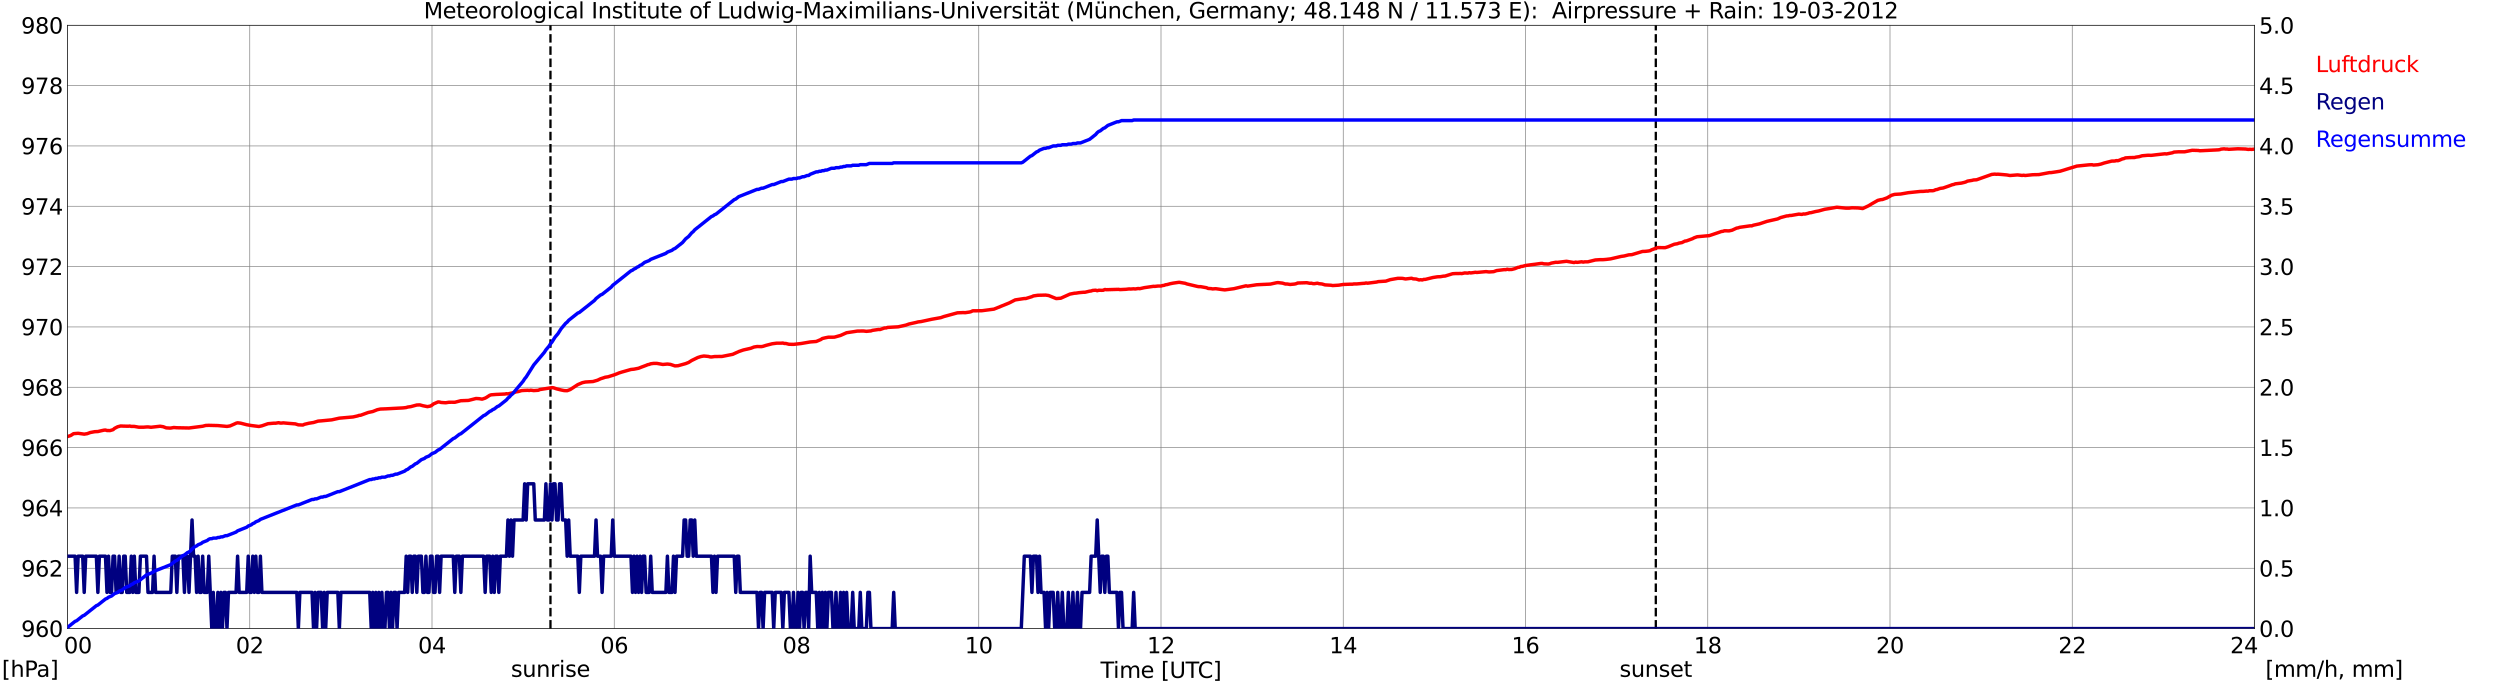 <?xml version="1.0" encoding="utf-8" standalone="no"?>
<!DOCTYPE svg PUBLIC "-//W3C//DTD SVG 1.1//EN"
  "http://www.w3.org/Graphics/SVG/1.1/DTD/svg11.dtd">
<svg xmlns:xlink="http://www.w3.org/1999/xlink" width="1085.4pt" height="296.64pt" viewBox="0 0 1085.4 296.64" xmlns="http://www.w3.org/2000/svg" version="1.1">
 <defs>
  <style type="text/css">*{stroke-linejoin: round; stroke-linecap: butt}</style>
 </defs>
 <g id="figure_1">
  <g id="patch_1">
   <path d="M 0 296.64 
L 1085.4 296.64 
L 1085.4 0 
L 0 0 
z
" style="fill: #ffffff"/>
  </g>
  <g id="axes_1">
   <g id="patch_2">
    <path d="M 29.306 272.909 
L 978.814 272.909 
L 978.814 10.976 
L 29.306 10.976 
z
" style="fill: #ffffff"/>
   </g>
   <g id="patch_3">
    <path d="M 978.814 272.909 
L 978.814 272.909 
L 978.814 10.976 
L 978.814 10.976 
z
" clip-path="url(#pe82568e565)" style="fill: #d3d3d3; opacity: 0.25; stroke: #d3d3d3; stroke-linejoin: miter"/>
   </g>
   <g id="matplotlib.axis_1">
    <g id="xtick_1">
     <g id="line2d_1">
      <path d="M 29.306 272.909 
L 29.306 10.976 
" clip-path="url(#pe82568e565)" style="fill: none; stroke: #808080; stroke-width: 0.3; stroke-linecap: square"/>
     </g>
     <g id="line2d_2"/>
     <g id="text_1">
      <!--    00 -->
      <g transform="translate(18.733 283.627) scale(0.095 -0.095)">
       <defs>
        <path id="DejaVuSans-20" transform="scale(0.016)"/>
        <path id="DejaVuSans-30" d="M 2034 4250 
Q 1547 4250 1301 3770 
Q 1056 3291 1056 2328 
Q 1056 1369 1301 889 
Q 1547 409 2034 409 
Q 2525 409 2770 889 
Q 3016 1369 3016 2328 
Q 3016 3291 2770 3770 
Q 2525 4250 2034 4250 
z
M 2034 4750 
Q 2819 4750 3233 4129 
Q 3647 3509 3647 2328 
Q 3647 1150 3233 529 
Q 2819 -91 2034 -91 
Q 1250 -91 836 529 
Q 422 1150 422 2328 
Q 422 3509 836 4129 
Q 1250 4750 2034 4750 
z
" transform="scale(0.016)"/>
       </defs>
       <use xlink:href="#DejaVuSans-20"/>
       <use xlink:href="#DejaVuSans-20" transform="translate(31.787 0)"/>
       <use xlink:href="#DejaVuSans-20" transform="translate(63.574 0)"/>
       <use xlink:href="#DejaVuSans-30" transform="translate(95.361 0)"/>
       <use xlink:href="#DejaVuSans-30" transform="translate(158.984 0)"/>
      </g>
     </g>
    </g>
    <g id="xtick_2">
     <g id="line2d_3">
      <path d="M 108.431 272.909 
L 108.431 10.976 
" clip-path="url(#pe82568e565)" style="fill: none; stroke: #808080; stroke-width: 0.3; stroke-linecap: square"/>
     </g>
     <g id="line2d_4"/>
     <g id="text_2">
      <!-- 02 -->
      <g transform="translate(102.387 283.627) scale(0.095 -0.095)">
       <defs>
        <path id="DejaVuSans-32" d="M 1228 531 
L 3431 531 
L 3431 0 
L 469 0 
L 469 531 
Q 828 903 1448 1529 
Q 2069 2156 2228 2338 
Q 2531 2678 2651 2914 
Q 2772 3150 2772 3378 
Q 2772 3750 2511 3984 
Q 2250 4219 1831 4219 
Q 1534 4219 1204 4116 
Q 875 4013 500 3803 
L 500 4441 
Q 881 4594 1212 4672 
Q 1544 4750 1819 4750 
Q 2544 4750 2975 4387 
Q 3406 4025 3406 3419 
Q 3406 3131 3298 2873 
Q 3191 2616 2906 2266 
Q 2828 2175 2409 1742 
Q 1991 1309 1228 531 
z
" transform="scale(0.016)"/>
       </defs>
       <use xlink:href="#DejaVuSans-30"/>
       <use xlink:href="#DejaVuSans-32" transform="translate(63.623 0)"/>
      </g>
     </g>
    </g>
    <g id="xtick_3">
     <g id="line2d_5">
      <path d="M 187.557 272.909 
L 187.557 10.976 
" clip-path="url(#pe82568e565)" style="fill: none; stroke: #808080; stroke-width: 0.3; stroke-linecap: square"/>
     </g>
     <g id="line2d_6"/>
     <g id="text_3">
      <!-- 04 -->
      <g transform="translate(181.513 283.627) scale(0.095 -0.095)">
       <defs>
        <path id="DejaVuSans-34" d="M 2419 4116 
L 825 1625 
L 2419 1625 
L 2419 4116 
z
M 2253 4666 
L 3047 4666 
L 3047 1625 
L 3713 1625 
L 3713 1100 
L 3047 1100 
L 3047 0 
L 2419 0 
L 2419 1100 
L 313 1100 
L 313 1709 
L 2253 4666 
z
" transform="scale(0.016)"/>
       </defs>
       <use xlink:href="#DejaVuSans-30"/>
       <use xlink:href="#DejaVuSans-34" transform="translate(63.623 0)"/>
      </g>
     </g>
    </g>
    <g id="xtick_4">
     <g id="line2d_7">
      <path d="M 266.683 272.909 
L 266.683 10.976 
" clip-path="url(#pe82568e565)" style="fill: none; stroke: #808080; stroke-width: 0.3; stroke-linecap: square"/>
     </g>
     <g id="line2d_8"/>
     <g id="text_4">
      <!-- 06 -->
      <g transform="translate(260.638 283.627) scale(0.095 -0.095)">
       <defs>
        <path id="DejaVuSans-36" d="M 2113 2584 
Q 1688 2584 1439 2293 
Q 1191 2003 1191 1497 
Q 1191 994 1439 701 
Q 1688 409 2113 409 
Q 2538 409 2786 701 
Q 3034 994 3034 1497 
Q 3034 2003 2786 2293 
Q 2538 2584 2113 2584 
z
M 3366 4563 
L 3366 3988 
Q 3128 4100 2886 4159 
Q 2644 4219 2406 4219 
Q 1781 4219 1451 3797 
Q 1122 3375 1075 2522 
Q 1259 2794 1537 2939 
Q 1816 3084 2150 3084 
Q 2853 3084 3261 2657 
Q 3669 2231 3669 1497 
Q 3669 778 3244 343 
Q 2819 -91 2113 -91 
Q 1303 -91 875 529 
Q 447 1150 447 2328 
Q 447 3434 972 4092 
Q 1497 4750 2381 4750 
Q 2619 4750 2861 4703 
Q 3103 4656 3366 4563 
z
" transform="scale(0.016)"/>
       </defs>
       <use xlink:href="#DejaVuSans-30"/>
       <use xlink:href="#DejaVuSans-36" transform="translate(63.623 0)"/>
      </g>
     </g>
    </g>
    <g id="xtick_5">
     <g id="line2d_9">
      <path d="M 345.808 272.909 
L 345.808 10.976 
" clip-path="url(#pe82568e565)" style="fill: none; stroke: #808080; stroke-width: 0.3; stroke-linecap: square"/>
     </g>
     <g id="line2d_10"/>
     <g id="text_5">
      <!-- 08 -->
      <g transform="translate(339.764 283.627) scale(0.095 -0.095)">
       <defs>
        <path id="DejaVuSans-38" d="M 2034 2216 
Q 1584 2216 1326 1975 
Q 1069 1734 1069 1313 
Q 1069 891 1326 650 
Q 1584 409 2034 409 
Q 2484 409 2743 651 
Q 3003 894 3003 1313 
Q 3003 1734 2745 1975 
Q 2488 2216 2034 2216 
z
M 1403 2484 
Q 997 2584 770 2862 
Q 544 3141 544 3541 
Q 544 4100 942 4425 
Q 1341 4750 2034 4750 
Q 2731 4750 3128 4425 
Q 3525 4100 3525 3541 
Q 3525 3141 3298 2862 
Q 3072 2584 2669 2484 
Q 3125 2378 3379 2068 
Q 3634 1759 3634 1313 
Q 3634 634 3220 271 
Q 2806 -91 2034 -91 
Q 1263 -91 848 271 
Q 434 634 434 1313 
Q 434 1759 690 2068 
Q 947 2378 1403 2484 
z
M 1172 3481 
Q 1172 3119 1398 2916 
Q 1625 2713 2034 2713 
Q 2441 2713 2670 2916 
Q 2900 3119 2900 3481 
Q 2900 3844 2670 4047 
Q 2441 4250 2034 4250 
Q 1625 4250 1398 4047 
Q 1172 3844 1172 3481 
z
" transform="scale(0.016)"/>
       </defs>
       <use xlink:href="#DejaVuSans-30"/>
       <use xlink:href="#DejaVuSans-38" transform="translate(63.623 0)"/>
      </g>
     </g>
    </g>
    <g id="xtick_6">
     <g id="line2d_11">
      <path d="M 424.934 272.909 
L 424.934 10.976 
" clip-path="url(#pe82568e565)" style="fill: none; stroke: #808080; stroke-width: 0.3; stroke-linecap: square"/>
     </g>
     <g id="line2d_12"/>
     <g id="text_6">
      <!-- 10 -->
      <g transform="translate(418.89 283.627) scale(0.095 -0.095)">
       <defs>
        <path id="DejaVuSans-31" d="M 794 531 
L 1825 531 
L 1825 4091 
L 703 3866 
L 703 4441 
L 1819 4666 
L 2450 4666 
L 2450 531 
L 3481 531 
L 3481 0 
L 794 0 
L 794 531 
z
" transform="scale(0.016)"/>
       </defs>
       <use xlink:href="#DejaVuSans-31"/>
       <use xlink:href="#DejaVuSans-30" transform="translate(63.623 0)"/>
      </g>
     </g>
    </g>
    <g id="xtick_7">
     <g id="line2d_13">
      <path d="M 504.06 272.909 
L 504.06 10.976 
" clip-path="url(#pe82568e565)" style="fill: none; stroke: #808080; stroke-width: 0.3; stroke-linecap: square"/>
     </g>
     <g id="line2d_14"/>
     <g id="text_7">
      <!-- 12 -->
      <g transform="translate(498.015 283.627) scale(0.095 -0.095)">
       <use xlink:href="#DejaVuSans-31"/>
       <use xlink:href="#DejaVuSans-32" transform="translate(63.623 0)"/>
      </g>
     </g>
    </g>
    <g id="xtick_8">
     <g id="line2d_15">
      <path d="M 583.185 272.909 
L 583.185 10.976 
" clip-path="url(#pe82568e565)" style="fill: none; stroke: #808080; stroke-width: 0.3; stroke-linecap: square"/>
     </g>
     <g id="line2d_16"/>
     <g id="text_8">
      <!-- 14 -->
      <g transform="translate(577.141 283.627) scale(0.095 -0.095)">
       <use xlink:href="#DejaVuSans-31"/>
       <use xlink:href="#DejaVuSans-34" transform="translate(63.623 0)"/>
      </g>
     </g>
    </g>
    <g id="xtick_9">
     <g id="line2d_17">
      <path d="M 662.311 272.909 
L 662.311 10.976 
" clip-path="url(#pe82568e565)" style="fill: none; stroke: #808080; stroke-width: 0.3; stroke-linecap: square"/>
     </g>
     <g id="line2d_18"/>
     <g id="text_9">
      <!-- 16 -->
      <g transform="translate(656.267 283.627) scale(0.095 -0.095)">
       <use xlink:href="#DejaVuSans-31"/>
       <use xlink:href="#DejaVuSans-36" transform="translate(63.623 0)"/>
      </g>
     </g>
    </g>
    <g id="xtick_10">
     <g id="line2d_19">
      <path d="M 741.437 272.909 
L 741.437 10.976 
" clip-path="url(#pe82568e565)" style="fill: none; stroke: #808080; stroke-width: 0.3; stroke-linecap: square"/>
     </g>
     <g id="line2d_20"/>
     <g id="text_10">
      <!-- 18 -->
      <g transform="translate(735.392 283.627) scale(0.095 -0.095)">
       <use xlink:href="#DejaVuSans-31"/>
       <use xlink:href="#DejaVuSans-38" transform="translate(63.623 0)"/>
      </g>
     </g>
    </g>
    <g id="xtick_11">
     <g id="line2d_21">
      <path d="M 820.562 272.909 
L 820.562 10.976 
" clip-path="url(#pe82568e565)" style="fill: none; stroke: #808080; stroke-width: 0.3; stroke-linecap: square"/>
     </g>
     <g id="line2d_22"/>
     <g id="text_11">
      <!-- 20 -->
      <g transform="translate(814.518 283.627) scale(0.095 -0.095)">
       <use xlink:href="#DejaVuSans-32"/>
       <use xlink:href="#DejaVuSans-30" transform="translate(63.623 0)"/>
      </g>
     </g>
    </g>
    <g id="xtick_12">
     <g id="line2d_23">
      <path d="M 899.688 272.909 
L 899.688 10.976 
" clip-path="url(#pe82568e565)" style="fill: none; stroke: #808080; stroke-width: 0.3; stroke-linecap: square"/>
     </g>
     <g id="line2d_24"/>
     <g id="text_12">
      <!-- 22 -->
      <g transform="translate(893.644 283.627) scale(0.095 -0.095)">
       <use xlink:href="#DejaVuSans-32"/>
       <use xlink:href="#DejaVuSans-32" transform="translate(63.623 0)"/>
      </g>
     </g>
    </g>
    <g id="xtick_13">
     <g id="line2d_25">
      <path d="M 978.814 272.909 
L 978.814 10.976 
" clip-path="url(#pe82568e565)" style="fill: none; stroke: #808080; stroke-width: 0.3; stroke-linecap: square"/>
     </g>
     <g id="line2d_26"/>
     <g id="text_13">
      <!-- 24    -->
      <g transform="translate(968.241 283.627) scale(0.095 -0.095)">
       <use xlink:href="#DejaVuSans-32"/>
       <use xlink:href="#DejaVuSans-34" transform="translate(63.623 0)"/>
       <use xlink:href="#DejaVuSans-20" transform="translate(127.246 0)"/>
       <use xlink:href="#DejaVuSans-20" transform="translate(159.033 0)"/>
       <use xlink:href="#DejaVuSans-20" transform="translate(190.82 0)"/>
      </g>
     </g>
    </g>
    <g id="text_14">
     <!-- Time [UTC] -->
     <g transform="translate(477.806 294.322) scale(0.095 -0.095)">
      <defs>
       <path id="DejaVuSans-54" d="M -19 4666 
L 3928 4666 
L 3928 4134 
L 2272 4134 
L 2272 0 
L 1638 0 
L 1638 4134 
L -19 4134 
L -19 4666 
z
" transform="scale(0.016)"/>
       <path id="DejaVuSans-69" d="M 603 3500 
L 1178 3500 
L 1178 0 
L 603 0 
L 603 3500 
z
M 603 4863 
L 1178 4863 
L 1178 4134 
L 603 4134 
L 603 4863 
z
" transform="scale(0.016)"/>
       <path id="DejaVuSans-6d" d="M 3328 2828 
Q 3544 3216 3844 3400 
Q 4144 3584 4550 3584 
Q 5097 3584 5394 3201 
Q 5691 2819 5691 2113 
L 5691 0 
L 5113 0 
L 5113 2094 
Q 5113 2597 4934 2840 
Q 4756 3084 4391 3084 
Q 3944 3084 3684 2787 
Q 3425 2491 3425 1978 
L 3425 0 
L 2847 0 
L 2847 2094 
Q 2847 2600 2669 2842 
Q 2491 3084 2119 3084 
Q 1678 3084 1418 2786 
Q 1159 2488 1159 1978 
L 1159 0 
L 581 0 
L 581 3500 
L 1159 3500 
L 1159 2956 
Q 1356 3278 1631 3431 
Q 1906 3584 2284 3584 
Q 2666 3584 2933 3390 
Q 3200 3197 3328 2828 
z
" transform="scale(0.016)"/>
       <path id="DejaVuSans-65" d="M 3597 1894 
L 3597 1613 
L 953 1613 
Q 991 1019 1311 708 
Q 1631 397 2203 397 
Q 2534 397 2845 478 
Q 3156 559 3463 722 
L 3463 178 
Q 3153 47 2828 -22 
Q 2503 -91 2169 -91 
Q 1331 -91 842 396 
Q 353 884 353 1716 
Q 353 2575 817 3079 
Q 1281 3584 2069 3584 
Q 2775 3584 3186 3129 
Q 3597 2675 3597 1894 
z
M 3022 2063 
Q 3016 2534 2758 2815 
Q 2500 3097 2075 3097 
Q 1594 3097 1305 2825 
Q 1016 2553 972 2059 
L 3022 2063 
z
" transform="scale(0.016)"/>
       <path id="DejaVuSans-5b" d="M 550 4863 
L 1875 4863 
L 1875 4416 
L 1125 4416 
L 1125 -397 
L 1875 -397 
L 1875 -844 
L 550 -844 
L 550 4863 
z
" transform="scale(0.016)"/>
       <path id="DejaVuSans-55" d="M 556 4666 
L 1191 4666 
L 1191 1831 
Q 1191 1081 1462 751 
Q 1734 422 2344 422 
Q 2950 422 3222 751 
Q 3494 1081 3494 1831 
L 3494 4666 
L 4128 4666 
L 4128 1753 
Q 4128 841 3676 375 
Q 3225 -91 2344 -91 
Q 1459 -91 1007 375 
Q 556 841 556 1753 
L 556 4666 
z
" transform="scale(0.016)"/>
       <path id="DejaVuSans-43" d="M 4122 4306 
L 4122 3641 
Q 3803 3938 3442 4084 
Q 3081 4231 2675 4231 
Q 1875 4231 1450 3742 
Q 1025 3253 1025 2328 
Q 1025 1406 1450 917 
Q 1875 428 2675 428 
Q 3081 428 3442 575 
Q 3803 722 4122 1019 
L 4122 359 
Q 3791 134 3420 21 
Q 3050 -91 2638 -91 
Q 1578 -91 968 557 
Q 359 1206 359 2328 
Q 359 3453 968 4101 
Q 1578 4750 2638 4750 
Q 3056 4750 3426 4639 
Q 3797 4528 4122 4306 
z
" transform="scale(0.016)"/>
       <path id="DejaVuSans-5d" d="M 1947 4863 
L 1947 -844 
L 622 -844 
L 622 -397 
L 1369 -397 
L 1369 4416 
L 622 4416 
L 622 4863 
L 1947 4863 
z
" transform="scale(0.016)"/>
      </defs>
      <use xlink:href="#DejaVuSans-54"/>
      <use xlink:href="#DejaVuSans-69" transform="translate(57.959 0)"/>
      <use xlink:href="#DejaVuSans-6d" transform="translate(85.742 0)"/>
      <use xlink:href="#DejaVuSans-65" transform="translate(183.154 0)"/>
      <use xlink:href="#DejaVuSans-20" transform="translate(244.678 0)"/>
      <use xlink:href="#DejaVuSans-5b" transform="translate(276.465 0)"/>
      <use xlink:href="#DejaVuSans-55" transform="translate(315.479 0)"/>
      <use xlink:href="#DejaVuSans-54" transform="translate(388.672 0)"/>
      <use xlink:href="#DejaVuSans-43" transform="translate(443.881 0)"/>
      <use xlink:href="#DejaVuSans-5d" transform="translate(513.705 0)"/>
     </g>
    </g>
   </g>
   <g id="matplotlib.axis_2">
    <g id="ytick_1">
     <g id="line2d_27">
      <path d="M 29.306 272.909 
L 978.814 272.909 
" clip-path="url(#pe82568e565)" style="fill: none; stroke: #808080; stroke-width: 0.3; stroke-linecap: square"/>
     </g>
     <g id="line2d_28"/>
     <g id="text_15">
      <!-- 960 -->
      <g transform="translate(9.173 276.518) scale(0.095 -0.095)">
       <defs>
        <path id="DejaVuSans-39" d="M 703 97 
L 703 672 
Q 941 559 1184 500 
Q 1428 441 1663 441 
Q 2288 441 2617 861 
Q 2947 1281 2994 2138 
Q 2813 1869 2534 1725 
Q 2256 1581 1919 1581 
Q 1219 1581 811 2004 
Q 403 2428 403 3163 
Q 403 3881 828 4315 
Q 1253 4750 1959 4750 
Q 2769 4750 3195 4129 
Q 3622 3509 3622 2328 
Q 3622 1225 3098 567 
Q 2575 -91 1691 -91 
Q 1453 -91 1209 -44 
Q 966 3 703 97 
z
M 1959 2075 
Q 2384 2075 2632 2365 
Q 2881 2656 2881 3163 
Q 2881 3666 2632 3958 
Q 2384 4250 1959 4250 
Q 1534 4250 1286 3958 
Q 1038 3666 1038 3163 
Q 1038 2656 1286 2365 
Q 1534 2075 1959 2075 
z
" transform="scale(0.016)"/>
       </defs>
       <use xlink:href="#DejaVuSans-39"/>
       <use xlink:href="#DejaVuSans-36" transform="translate(63.623 0)"/>
       <use xlink:href="#DejaVuSans-30" transform="translate(127.246 0)"/>
      </g>
     </g>
    </g>
    <g id="ytick_2">
     <g id="line2d_29">
      <path d="M 29.306 246.715 
L 978.814 246.715 
" clip-path="url(#pe82568e565)" style="fill: none; stroke: #808080; stroke-width: 0.3; stroke-linecap: square"/>
     </g>
     <g id="line2d_30"/>
     <g id="text_16">
      <!-- 962 -->
      <g transform="translate(9.173 250.325) scale(0.095 -0.095)">
       <use xlink:href="#DejaVuSans-39"/>
       <use xlink:href="#DejaVuSans-36" transform="translate(63.623 0)"/>
       <use xlink:href="#DejaVuSans-32" transform="translate(127.246 0)"/>
      </g>
     </g>
    </g>
    <g id="ytick_3">
     <g id="line2d_31">
      <path d="M 29.306 220.522 
L 978.814 220.522 
" clip-path="url(#pe82568e565)" style="fill: none; stroke: #808080; stroke-width: 0.3; stroke-linecap: square"/>
     </g>
     <g id="line2d_32"/>
     <g id="text_17">
      <!-- 964 -->
      <g transform="translate(9.173 224.131) scale(0.095 -0.095)">
       <use xlink:href="#DejaVuSans-39"/>
       <use xlink:href="#DejaVuSans-36" transform="translate(63.623 0)"/>
       <use xlink:href="#DejaVuSans-34" transform="translate(127.246 0)"/>
      </g>
     </g>
    </g>
    <g id="ytick_4">
     <g id="line2d_33">
      <path d="M 29.306 194.329 
L 978.814 194.329 
" clip-path="url(#pe82568e565)" style="fill: none; stroke: #808080; stroke-width: 0.3; stroke-linecap: square"/>
     </g>
     <g id="line2d_34"/>
     <g id="text_18">
      <!-- 966 -->
      <g transform="translate(9.173 197.938) scale(0.095 -0.095)">
       <use xlink:href="#DejaVuSans-39"/>
       <use xlink:href="#DejaVuSans-36" transform="translate(63.623 0)"/>
       <use xlink:href="#DejaVuSans-36" transform="translate(127.246 0)"/>
      </g>
     </g>
    </g>
    <g id="ytick_5">
     <g id="line2d_35">
      <path d="M 29.306 168.136 
L 978.814 168.136 
" clip-path="url(#pe82568e565)" style="fill: none; stroke: #808080; stroke-width: 0.3; stroke-linecap: square"/>
     </g>
     <g id="line2d_36"/>
     <g id="text_19">
      <!-- 968 -->
      <g transform="translate(9.173 171.745) scale(0.095 -0.095)">
       <use xlink:href="#DejaVuSans-39"/>
       <use xlink:href="#DejaVuSans-36" transform="translate(63.623 0)"/>
       <use xlink:href="#DejaVuSans-38" transform="translate(127.246 0)"/>
      </g>
     </g>
    </g>
    <g id="ytick_6">
     <g id="line2d_37">
      <path d="M 29.306 141.942 
L 978.814 141.942 
" clip-path="url(#pe82568e565)" style="fill: none; stroke: #808080; stroke-width: 0.3; stroke-linecap: square"/>
     </g>
     <g id="line2d_38"/>
     <g id="text_20">
      <!-- 970 -->
      <g transform="translate(9.173 145.551) scale(0.095 -0.095)">
       <defs>
        <path id="DejaVuSans-37" d="M 525 4666 
L 3525 4666 
L 3525 4397 
L 1831 0 
L 1172 0 
L 2766 4134 
L 525 4134 
L 525 4666 
z
" transform="scale(0.016)"/>
       </defs>
       <use xlink:href="#DejaVuSans-39"/>
       <use xlink:href="#DejaVuSans-37" transform="translate(63.623 0)"/>
       <use xlink:href="#DejaVuSans-30" transform="translate(127.246 0)"/>
      </g>
     </g>
    </g>
    <g id="ytick_7">
     <g id="line2d_39">
      <path d="M 29.306 115.749 
L 978.814 115.749 
" clip-path="url(#pe82568e565)" style="fill: none; stroke: #808080; stroke-width: 0.3; stroke-linecap: square"/>
     </g>
     <g id="line2d_40"/>
     <g id="text_21">
      <!-- 972 -->
      <g transform="translate(9.173 119.358) scale(0.095 -0.095)">
       <use xlink:href="#DejaVuSans-39"/>
       <use xlink:href="#DejaVuSans-37" transform="translate(63.623 0)"/>
       <use xlink:href="#DejaVuSans-32" transform="translate(127.246 0)"/>
      </g>
     </g>
    </g>
    <g id="ytick_8">
     <g id="line2d_41">
      <path d="M 29.306 89.556 
L 978.814 89.556 
" clip-path="url(#pe82568e565)" style="fill: none; stroke: #808080; stroke-width: 0.3; stroke-linecap: square"/>
     </g>
     <g id="line2d_42"/>
     <g id="text_22">
      <!-- 974 -->
      <g transform="translate(9.173 93.165) scale(0.095 -0.095)">
       <use xlink:href="#DejaVuSans-39"/>
       <use xlink:href="#DejaVuSans-37" transform="translate(63.623 0)"/>
       <use xlink:href="#DejaVuSans-34" transform="translate(127.246 0)"/>
      </g>
     </g>
    </g>
    <g id="ytick_9">
     <g id="line2d_43">
      <path d="M 29.306 63.362 
L 978.814 63.362 
" clip-path="url(#pe82568e565)" style="fill: none; stroke: #808080; stroke-width: 0.3; stroke-linecap: square"/>
     </g>
     <g id="line2d_44"/>
     <g id="text_23">
      <!-- 976 -->
      <g transform="translate(9.173 66.972) scale(0.095 -0.095)">
       <use xlink:href="#DejaVuSans-39"/>
       <use xlink:href="#DejaVuSans-37" transform="translate(63.623 0)"/>
       <use xlink:href="#DejaVuSans-36" transform="translate(127.246 0)"/>
      </g>
     </g>
    </g>
    <g id="ytick_10">
     <g id="line2d_45">
      <path d="M 29.306 37.169 
L 978.814 37.169 
" clip-path="url(#pe82568e565)" style="fill: none; stroke: #808080; stroke-width: 0.3; stroke-linecap: square"/>
     </g>
     <g id="line2d_46"/>
     <g id="text_24">
      <!-- 978 -->
      <g transform="translate(9.173 40.778) scale(0.095 -0.095)">
       <use xlink:href="#DejaVuSans-39"/>
       <use xlink:href="#DejaVuSans-37" transform="translate(63.623 0)"/>
       <use xlink:href="#DejaVuSans-38" transform="translate(127.246 0)"/>
      </g>
     </g>
    </g>
    <g id="ytick_11">
     <g id="line2d_47">
      <path d="M 29.306 10.976 
L 978.814 10.976 
" clip-path="url(#pe82568e565)" style="fill: none; stroke: #808080; stroke-width: 0.3; stroke-linecap: square"/>
     </g>
     <g id="line2d_48"/>
     <g id="text_25">
      <!-- 980 -->
      <g transform="translate(9.173 14.585) scale(0.095 -0.095)">
       <use xlink:href="#DejaVuSans-39"/>
       <use xlink:href="#DejaVuSans-38" transform="translate(63.623 0)"/>
       <use xlink:href="#DejaVuSans-30" transform="translate(127.246 0)"/>
      </g>
     </g>
    </g>
   </g>
   <g id="line2d_49">
    <path d="M 238.989 272.909 
L 238.989 10.976 
" clip-path="url(#pe82568e565)" style="fill: none; stroke-dasharray: 3.7,1.6; stroke-dashoffset: 0; stroke: #000000"/>
   </g>
   <g id="line2d_50">
    <path d="M 718.886 272.909 
L 718.886 10.976 
" clip-path="url(#pe82568e565)" style="fill: none; stroke-dasharray: 3.7,1.6; stroke-dashoffset: 0; stroke: #000000"/>
   </g>
   <g id="line2d_51">
    <path d="M 29.306 189.527 
L 30.625 189.116 
L 31.943 188.278 
L 33.921 188.121 
L 36.559 188.488 
L 37.878 188.278 
L 39.197 187.781 
L 41.175 187.414 
L 42.493 187.361 
L 43.812 187.047 
L 45.131 186.759 
L 45.79 186.707 
L 46.45 186.916 
L 47.768 186.942 
L 49.087 186.549 
L 49.747 185.973 
L 51.065 185.292 
L 52.384 184.952 
L 53.703 185.004 
L 55.681 185.056 
L 56.34 184.978 
L 57 185.135 
L 58.319 185.135 
L 60.297 185.476 
L 62.275 185.476 
L 63.594 185.371 
L 64.253 185.345 
L 65.572 185.502 
L 69.528 185.056 
L 70.847 185.266 
L 72.166 185.764 
L 73.484 185.842 
L 74.144 185.842 
L 75.462 185.606 
L 76.781 185.711 
L 82.056 185.816 
L 87.991 185.056 
L 89.309 184.716 
L 90.628 184.664 
L 94.584 184.768 
L 98.541 185.135 
L 99.86 184.925 
L 101.838 184.061 
L 102.497 183.747 
L 103.156 183.563 
L 104.475 183.721 
L 107.113 184.402 
L 109.091 184.742 
L 112.388 185.161 
L 113.707 184.873 
L 116.344 183.956 
L 118.982 183.721 
L 119.641 183.747 
L 120.96 183.511 
L 121.619 183.668 
L 122.278 183.694 
L 122.938 183.59 
L 124.916 183.773 
L 126.235 183.878 
L 128.213 184.035 
L 129.532 184.454 
L 131.51 184.533 
L 132.169 184.218 
L 134.147 183.747 
L 136.125 183.432 
L 138.104 182.83 
L 139.422 182.725 
L 144.038 182.28 
L 147.335 181.547 
L 153.269 181.023 
L 155.247 180.577 
L 155.907 180.342 
L 156.566 180.289 
L 159.863 179.084 
L 161.841 178.665 
L 163.819 177.879 
L 165.138 177.591 
L 167.776 177.487 
L 175.029 177.094 
L 176.348 176.937 
L 177.007 176.727 
L 178.326 176.544 
L 180.963 175.836 
L 182.282 175.784 
L 183.601 176.151 
L 185.579 176.544 
L 186.898 176.282 
L 187.557 175.889 
L 188.217 175.365 
L 190.195 174.501 
L 190.854 174.553 
L 191.513 174.736 
L 193.492 174.867 
L 194.81 174.658 
L 196.129 174.631 
L 197.448 174.658 
L 200.085 173.977 
L 201.404 173.924 
L 203.382 173.846 
L 205.36 173.348 
L 206.679 173.008 
L 207.998 173.086 
L 209.317 173.296 
L 210.635 172.85 
L 211.295 172.484 
L 212.614 171.619 
L 213.273 171.41 
L 215.251 171.253 
L 219.207 171.069 
L 219.867 170.938 
L 220.526 171.017 
L 221.845 170.702 
L 223.164 170.467 
L 223.823 170.179 
L 225.142 169.969 
L 226.461 169.576 
L 227.779 169.498 
L 229.098 169.445 
L 229.757 169.524 
L 230.417 169.393 
L 231.736 169.576 
L 233.714 169.445 
L 234.373 169.131 
L 235.692 168.921 
L 237.011 168.712 
L 239.648 168.293 
L 240.308 168.371 
L 241.626 168.817 
L 243.604 169.314 
L 244.923 169.576 
L 246.242 169.629 
L 247.561 169.131 
L 250.858 166.983 
L 252.836 166.145 
L 254.155 165.857 
L 257.451 165.647 
L 259.43 165.071 
L 260.748 164.442 
L 262.067 164.023 
L 262.726 163.787 
L 264.045 163.578 
L 266.683 162.74 
L 268.002 162.242 
L 268.661 161.954 
L 269.98 161.535 
L 273.936 160.409 
L 275.255 160.278 
L 277.233 159.885 
L 278.552 159.361 
L 280.53 158.627 
L 281.189 158.339 
L 281.849 158.208 
L 282.508 157.946 
L 283.827 157.763 
L 285.145 157.763 
L 287.783 158.234 
L 289.761 158.051 
L 291.08 158.208 
L 293.058 158.863 
L 294.377 158.785 
L 295.696 158.418 
L 297.674 157.868 
L 298.992 157.344 
L 300.311 156.506 
L 302.949 155.222 
L 304.267 154.803 
L 305.586 154.567 
L 307.564 154.751 
L 308.224 154.934 
L 308.883 154.987 
L 310.202 154.803 
L 313.499 154.751 
L 318.114 153.834 
L 320.752 152.629 
L 322.73 151.948 
L 326.027 151.188 
L 327.346 150.665 
L 328.665 150.455 
L 330.643 150.481 
L 331.302 150.35 
L 332.621 149.931 
L 335.258 149.25 
L 337.236 148.988 
L 339.215 148.988 
L 339.874 148.936 
L 340.533 149.119 
L 341.193 149.119 
L 342.512 149.46 
L 344.49 149.512 
L 347.787 149.145 
L 351.743 148.464 
L 354.38 148.255 
L 356.359 147.417 
L 357.018 146.971 
L 358.337 146.657 
L 359.655 146.395 
L 361.634 146.395 
L 362.293 146.369 
L 364.93 145.635 
L 367.568 144.457 
L 370.865 143.959 
L 372.184 143.75 
L 374.821 143.697 
L 376.14 143.854 
L 378.118 143.671 
L 378.777 143.435 
L 381.415 143.042 
L 382.074 143.069 
L 384.053 142.388 
L 384.712 142.388 
L 385.371 142.152 
L 389.987 141.89 
L 393.284 141.156 
L 394.603 140.685 
L 397.899 139.952 
L 398.559 139.768 
L 399.878 139.611 
L 404.493 138.616 
L 408.45 137.908 
L 409.768 137.437 
L 415.703 135.813 
L 418.34 135.708 
L 419 135.761 
L 420.978 135.472 
L 421.637 135.289 
L 422.297 134.949 
L 426.253 134.896 
L 431.528 134.215 
L 438.122 131.543 
L 440.759 130.208 
L 444.716 129.605 
L 445.375 129.605 
L 448.012 128.793 
L 448.672 128.479 
L 450.65 128.191 
L 451.969 128.165 
L 453.947 128.112 
L 455.266 128.296 
L 458.563 129.631 
L 460.541 129.474 
L 464.497 127.693 
L 466.475 127.3 
L 467.134 127.274 
L 468.453 127.064 
L 470.431 126.881 
L 471.091 126.881 
L 473.069 126.41 
L 473.728 126.331 
L 474.388 126.095 
L 475.706 125.991 
L 476.366 126.226 
L 477.025 126.017 
L 478.344 126.043 
L 479.003 126.017 
L 479.663 125.676 
L 480.322 125.781 
L 485.597 125.624 
L 486.256 125.729 
L 488.894 125.598 
L 490.213 125.44 
L 490.872 125.493 
L 492.191 125.388 
L 492.85 125.467 
L 494.169 125.257 
L 494.828 125.336 
L 496.807 124.89 
L 500.763 124.314 
L 501.422 124.34 
L 502.741 124.183 
L 504.06 124.183 
L 504.719 123.974 
L 505.379 123.895 
L 506.038 123.633 
L 506.697 123.555 
L 508.016 123.188 
L 509.335 122.926 
L 511.313 122.638 
L 511.972 122.559 
L 514.61 123.004 
L 515.269 123.266 
L 517.247 123.738 
L 519.885 124.367 
L 520.544 124.471 
L 521.204 124.445 
L 523.841 124.917 
L 524.501 125.231 
L 525.819 125.309 
L 526.479 125.44 
L 527.797 125.336 
L 529.116 125.519 
L 530.435 125.702 
L 531.754 125.86 
L 535.71 125.336 
L 540.985 124.078 
L 541.644 124.236 
L 545.601 123.633 
L 547.579 123.528 
L 551.535 123.345 
L 554.173 122.769 
L 554.832 122.69 
L 556.81 122.926 
L 558.129 123.319 
L 558.788 123.293 
L 560.107 123.502 
L 562.085 123.319 
L 562.745 123.162 
L 563.404 122.874 
L 567.36 122.743 
L 568.679 123.004 
L 569.338 122.952 
L 569.998 123.135 
L 570.657 123.162 
L 571.976 122.952 
L 572.635 123.162 
L 573.954 123.293 
L 575.273 123.686 
L 577.91 123.843 
L 578.57 123.974 
L 581.207 123.816 
L 583.185 123.502 
L 585.823 123.397 
L 587.142 123.397 
L 587.801 123.266 
L 589.12 123.266 
L 591.757 123.031 
L 592.417 123.004 
L 593.076 122.847 
L 593.736 122.952 
L 597.692 122.454 
L 598.351 122.271 
L 601.648 122.062 
L 603.626 121.407 
L 606.923 120.83 
L 608.901 120.857 
L 610.22 121.119 
L 612.858 120.804 
L 613.517 121.066 
L 614.836 121.145 
L 616.154 121.564 
L 616.814 121.433 
L 617.473 121.564 
L 618.133 121.302 
L 618.792 121.302 
L 622.089 120.49 
L 624.067 120.176 
L 625.386 120.123 
L 626.705 119.887 
L 627.364 119.861 
L 630.661 118.84 
L 631.98 118.761 
L 633.298 118.761 
L 633.958 118.709 
L 634.617 118.787 
L 635.936 118.499 
L 637.255 118.578 
L 637.914 118.394 
L 638.573 118.499 
L 639.892 118.316 
L 640.552 118.211 
L 641.211 118.29 
L 645.167 117.923 
L 646.486 118.08 
L 648.464 117.949 
L 649.783 117.478 
L 653.08 117.059 
L 653.739 117.085 
L 654.399 116.875 
L 655.058 117.032 
L 656.377 116.98 
L 657.695 116.64 
L 659.014 116.089 
L 659.674 116.011 
L 660.333 115.697 
L 660.992 115.644 
L 662.311 115.277 
L 664.949 114.911 
L 666.267 114.754 
L 668.905 114.387 
L 669.564 114.361 
L 670.224 114.544 
L 672.202 114.623 
L 672.861 114.492 
L 673.521 114.23 
L 675.499 113.863 
L 676.158 113.915 
L 680.114 113.444 
L 683.411 113.994 
L 684.071 113.784 
L 684.73 113.915 
L 686.708 113.653 
L 687.368 113.811 
L 688.027 113.68 
L 689.346 113.68 
L 692.643 112.868 
L 694.621 112.737 
L 695.939 112.737 
L 697.258 112.632 
L 699.236 112.396 
L 703.852 111.322 
L 705.171 111.139 
L 707.149 110.641 
L 708.468 110.563 
L 713.083 109.174 
L 714.402 109.122 
L 715.721 108.965 
L 716.38 108.834 
L 717.04 108.467 
L 719.677 107.498 
L 722.974 107.524 
L 724.293 107.105 
L 726.93 106.031 
L 728.249 105.822 
L 728.909 105.56 
L 730.227 105.324 
L 731.546 104.669 
L 732.205 104.591 
L 734.843 103.621 
L 735.502 103.255 
L 736.821 102.783 
L 740.777 102.417 
L 742.096 102.312 
L 746.712 100.74 
L 747.371 100.504 
L 748.031 100.426 
L 748.69 100.19 
L 750.668 100.242 
L 751.987 99.954 
L 753.965 99.038 
L 754.624 98.933 
L 755.284 98.697 
L 759.899 98.042 
L 760.559 98.068 
L 761.218 97.78 
L 763.856 97.204 
L 767.153 96.104 
L 771.768 95.056 
L 773.087 94.454 
L 775.725 93.747 
L 776.384 93.72 
L 777.043 93.537 
L 777.703 93.537 
L 781 92.961 
L 782.318 93.092 
L 782.978 92.882 
L 783.637 92.935 
L 784.956 92.62 
L 785.615 92.384 
L 786.275 92.332 
L 788.253 91.834 
L 789.572 91.599 
L 792.209 90.865 
L 794.187 90.551 
L 797.484 89.975 
L 801.44 90.368 
L 802.759 90.368 
L 804.078 90.21 
L 806.715 90.289 
L 808.034 90.446 
L 808.694 90.551 
L 811.331 89.294 
L 812.65 88.482 
L 815.287 86.989 
L 816.606 86.674 
L 817.265 86.622 
L 819.244 85.915 
L 821.222 84.788 
L 822.541 84.396 
L 825.178 84.238 
L 828.475 83.662 
L 833.75 83.112 
L 835.069 83.086 
L 836.388 82.955 
L 837.047 82.981 
L 837.706 82.798 
L 839.025 82.824 
L 839.684 82.693 
L 840.344 82.379 
L 841.003 82.274 
L 842.322 81.802 
L 843.641 81.619 
L 846.278 80.702 
L 847.597 80.205 
L 848.256 80.074 
L 848.916 79.812 
L 851.553 79.497 
L 852.872 79.183 
L 853.531 78.974 
L 854.191 78.633 
L 856.169 78.319 
L 856.828 78.135 
L 858.147 78.057 
L 864.741 75.726 
L 866.06 75.595 
L 866.719 75.673 
L 867.378 75.621 
L 869.357 75.778 
L 871.335 75.961 
L 872.653 76.197 
L 875.95 75.935 
L 877.929 76.171 
L 878.588 76.066 
L 879.247 76.197 
L 882.544 75.857 
L 885.182 75.804 
L 889.797 74.94 
L 890.457 74.94 
L 892.435 74.652 
L 894.413 74.337 
L 901.666 72.111 
L 906.941 71.561 
L 908.26 71.508 
L 908.919 71.666 
L 910.898 71.508 
L 912.216 71.22 
L 913.535 70.775 
L 916.832 69.937 
L 918.151 69.911 
L 918.81 69.727 
L 919.469 69.78 
L 920.129 69.57 
L 921.448 68.994 
L 922.107 68.863 
L 922.766 68.549 
L 924.745 68.418 
L 926.723 68.391 
L 927.382 68.208 
L 928.701 68.025 
L 930.02 67.632 
L 932.657 67.396 
L 933.976 67.448 
L 936.613 67.134 
L 939.91 66.767 
L 940.57 66.846 
L 943.207 66.322 
L 943.867 66.034 
L 945.845 65.903 
L 947.163 65.903 
L 948.482 65.903 
L 951.779 65.248 
L 954.417 65.327 
L 955.076 65.458 
L 962.989 65.065 
L 963.648 64.986 
L 964.307 64.751 
L 965.626 64.62 
L 966.285 64.724 
L 966.945 64.698 
L 967.604 64.829 
L 971.561 64.593 
L 974.857 64.698 
L 976.176 64.882 
L 976.836 64.803 
L 977.495 64.868 
L 978.154 64.803 
L 978.154 64.803 
" clip-path="url(#pe82568e565)" style="fill: none; stroke: #ff0000; stroke-width: 1.5; stroke-linecap: square"/>
   </g>
   <g id="patch_4">
    <path d="M 29.306 272.909 
L 29.306 10.976 
" style="fill: none; stroke: #000000; stroke-width: 0.3; stroke-linejoin: miter; stroke-linecap: square"/>
   </g>
   <g id="patch_5">
    <path d="M 29.306 272.909 
L 978.814 272.909 
" style="fill: none; stroke: #000000; stroke-width: 0.3; stroke-linejoin: miter; stroke-linecap: square"/>
   </g>
   <g id="patch_6">
    <path d="M 29.306 10.976 
L 978.814 10.976 
" style="fill: none; stroke: #000000; stroke-width: 0.3; stroke-linejoin: miter; stroke-linecap: square"/>
   </g>
   <g id="text_26">
    <!-- sunrise -->
    <g transform="translate(221.824 293.863) scale(0.095 -0.095)">
     <defs>
      <path id="DejaVuSans-73" d="M 2834 3397 
L 2834 2853 
Q 2591 2978 2328 3040 
Q 2066 3103 1784 3103 
Q 1356 3103 1142 2972 
Q 928 2841 928 2578 
Q 928 2378 1081 2264 
Q 1234 2150 1697 2047 
L 1894 2003 
Q 2506 1872 2764 1633 
Q 3022 1394 3022 966 
Q 3022 478 2636 193 
Q 2250 -91 1575 -91 
Q 1294 -91 989 -36 
Q 684 19 347 128 
L 347 722 
Q 666 556 975 473 
Q 1284 391 1588 391 
Q 1994 391 2212 530 
Q 2431 669 2431 922 
Q 2431 1156 2273 1281 
Q 2116 1406 1581 1522 
L 1381 1569 
Q 847 1681 609 1914 
Q 372 2147 372 2553 
Q 372 3047 722 3315 
Q 1072 3584 1716 3584 
Q 2034 3584 2315 3537 
Q 2597 3491 2834 3397 
z
" transform="scale(0.016)"/>
      <path id="DejaVuSans-75" d="M 544 1381 
L 544 3500 
L 1119 3500 
L 1119 1403 
Q 1119 906 1312 657 
Q 1506 409 1894 409 
Q 2359 409 2629 706 
Q 2900 1003 2900 1516 
L 2900 3500 
L 3475 3500 
L 3475 0 
L 2900 0 
L 2900 538 
Q 2691 219 2414 64 
Q 2138 -91 1772 -91 
Q 1169 -91 856 284 
Q 544 659 544 1381 
z
M 1991 3584 
L 1991 3584 
z
" transform="scale(0.016)"/>
      <path id="DejaVuSans-6e" d="M 3513 2113 
L 3513 0 
L 2938 0 
L 2938 2094 
Q 2938 2591 2744 2837 
Q 2550 3084 2163 3084 
Q 1697 3084 1428 2787 
Q 1159 2491 1159 1978 
L 1159 0 
L 581 0 
L 581 3500 
L 1159 3500 
L 1159 2956 
Q 1366 3272 1645 3428 
Q 1925 3584 2291 3584 
Q 2894 3584 3203 3211 
Q 3513 2838 3513 2113 
z
" transform="scale(0.016)"/>
      <path id="DejaVuSans-72" d="M 2631 2963 
Q 2534 3019 2420 3045 
Q 2306 3072 2169 3072 
Q 1681 3072 1420 2755 
Q 1159 2438 1159 1844 
L 1159 0 
L 581 0 
L 581 3500 
L 1159 3500 
L 1159 2956 
Q 1341 3275 1631 3429 
Q 1922 3584 2338 3584 
Q 2397 3584 2469 3576 
Q 2541 3569 2628 3553 
L 2631 2963 
z
" transform="scale(0.016)"/>
     </defs>
     <use xlink:href="#DejaVuSans-73"/>
     <use xlink:href="#DejaVuSans-75" transform="translate(52.1 0)"/>
     <use xlink:href="#DejaVuSans-6e" transform="translate(115.479 0)"/>
     <use xlink:href="#DejaVuSans-72" transform="translate(178.857 0)"/>
     <use xlink:href="#DejaVuSans-69" transform="translate(219.971 0)"/>
     <use xlink:href="#DejaVuSans-73" transform="translate(247.754 0)"/>
     <use xlink:href="#DejaVuSans-65" transform="translate(299.854 0)"/>
    </g>
   </g>
   <g id="text_27">
    <!-- sunset -->
    <g transform="translate(703.132 293.863) scale(0.095 -0.095)">
     <defs>
      <path id="DejaVuSans-74" d="M 1172 4494 
L 1172 3500 
L 2356 3500 
L 2356 3053 
L 1172 3053 
L 1172 1153 
Q 1172 725 1289 603 
Q 1406 481 1766 481 
L 2356 481 
L 2356 0 
L 1766 0 
Q 1100 0 847 248 
Q 594 497 594 1153 
L 594 3053 
L 172 3053 
L 172 3500 
L 594 3500 
L 594 4494 
L 1172 4494 
z
" transform="scale(0.016)"/>
     </defs>
     <use xlink:href="#DejaVuSans-73"/>
     <use xlink:href="#DejaVuSans-75" transform="translate(52.1 0)"/>
     <use xlink:href="#DejaVuSans-6e" transform="translate(115.479 0)"/>
     <use xlink:href="#DejaVuSans-73" transform="translate(178.857 0)"/>
     <use xlink:href="#DejaVuSans-65" transform="translate(230.957 0)"/>
     <use xlink:href="#DejaVuSans-74" transform="translate(292.48 0)"/>
    </g>
   </g>
   <g id="text_28">
    <!-- [hPa] -->
    <g transform="translate(0.821 293.863) scale(0.095 -0.095)">
     <defs>
      <path id="DejaVuSans-68" d="M 3513 2113 
L 3513 0 
L 2938 0 
L 2938 2094 
Q 2938 2591 2744 2837 
Q 2550 3084 2163 3084 
Q 1697 3084 1428 2787 
Q 1159 2491 1159 1978 
L 1159 0 
L 581 0 
L 581 4863 
L 1159 4863 
L 1159 2956 
Q 1366 3272 1645 3428 
Q 1925 3584 2291 3584 
Q 2894 3584 3203 3211 
Q 3513 2838 3513 2113 
z
" transform="scale(0.016)"/>
      <path id="DejaVuSans-50" d="M 1259 4147 
L 1259 2394 
L 2053 2394 
Q 2494 2394 2734 2622 
Q 2975 2850 2975 3272 
Q 2975 3691 2734 3919 
Q 2494 4147 2053 4147 
L 1259 4147 
z
M 628 4666 
L 2053 4666 
Q 2838 4666 3239 4311 
Q 3641 3956 3641 3272 
Q 3641 2581 3239 2228 
Q 2838 1875 2053 1875 
L 1259 1875 
L 1259 0 
L 628 0 
L 628 4666 
z
" transform="scale(0.016)"/>
      <path id="DejaVuSans-61" d="M 2194 1759 
Q 1497 1759 1228 1600 
Q 959 1441 959 1056 
Q 959 750 1161 570 
Q 1363 391 1709 391 
Q 2188 391 2477 730 
Q 2766 1069 2766 1631 
L 2766 1759 
L 2194 1759 
z
M 3341 1997 
L 3341 0 
L 2766 0 
L 2766 531 
Q 2569 213 2275 61 
Q 1981 -91 1556 -91 
Q 1019 -91 701 211 
Q 384 513 384 1019 
Q 384 1609 779 1909 
Q 1175 2209 1959 2209 
L 2766 2209 
L 2766 2266 
Q 2766 2663 2505 2880 
Q 2244 3097 1772 3097 
Q 1472 3097 1187 3025 
Q 903 2953 641 2809 
L 641 3341 
Q 956 3463 1253 3523 
Q 1550 3584 1831 3584 
Q 2591 3584 2966 3190 
Q 3341 2797 3341 1997 
z
" transform="scale(0.016)"/>
     </defs>
     <use xlink:href="#DejaVuSans-5b"/>
     <use xlink:href="#DejaVuSans-68" transform="translate(39.014 0)"/>
     <use xlink:href="#DejaVuSans-50" transform="translate(102.393 0)"/>
     <use xlink:href="#DejaVuSans-61" transform="translate(158.195 0)"/>
     <use xlink:href="#DejaVuSans-5d" transform="translate(219.475 0)"/>
    </g>
   </g>
   <g id="text_29">
    <!-- Luftdruck -->
    <g style="fill: #ff0000" transform="translate(1005.4 31.291) scale(0.095 -0.095)">
     <defs>
      <path id="DejaVuSans-4c" d="M 628 4666 
L 1259 4666 
L 1259 531 
L 3531 531 
L 3531 0 
L 628 0 
L 628 4666 
z
" transform="scale(0.016)"/>
      <path id="DejaVuSans-66" d="M 2375 4863 
L 2375 4384 
L 1825 4384 
Q 1516 4384 1395 4259 
Q 1275 4134 1275 3809 
L 1275 3500 
L 2222 3500 
L 2222 3053 
L 1275 3053 
L 1275 0 
L 697 0 
L 697 3053 
L 147 3053 
L 147 3500 
L 697 3500 
L 697 3744 
Q 697 4328 969 4595 
Q 1241 4863 1831 4863 
L 2375 4863 
z
" transform="scale(0.016)"/>
      <path id="DejaVuSans-64" d="M 2906 2969 
L 2906 4863 
L 3481 4863 
L 3481 0 
L 2906 0 
L 2906 525 
Q 2725 213 2448 61 
Q 2172 -91 1784 -91 
Q 1150 -91 751 415 
Q 353 922 353 1747 
Q 353 2572 751 3078 
Q 1150 3584 1784 3584 
Q 2172 3584 2448 3432 
Q 2725 3281 2906 2969 
z
M 947 1747 
Q 947 1113 1208 752 
Q 1469 391 1925 391 
Q 2381 391 2643 752 
Q 2906 1113 2906 1747 
Q 2906 2381 2643 2742 
Q 2381 3103 1925 3103 
Q 1469 3103 1208 2742 
Q 947 2381 947 1747 
z
" transform="scale(0.016)"/>
      <path id="DejaVuSans-63" d="M 3122 3366 
L 3122 2828 
Q 2878 2963 2633 3030 
Q 2388 3097 2138 3097 
Q 1578 3097 1268 2742 
Q 959 2388 959 1747 
Q 959 1106 1268 751 
Q 1578 397 2138 397 
Q 2388 397 2633 464 
Q 2878 531 3122 666 
L 3122 134 
Q 2881 22 2623 -34 
Q 2366 -91 2075 -91 
Q 1284 -91 818 406 
Q 353 903 353 1747 
Q 353 2603 823 3093 
Q 1294 3584 2113 3584 
Q 2378 3584 2631 3529 
Q 2884 3475 3122 3366 
z
" transform="scale(0.016)"/>
      <path id="DejaVuSans-6b" d="M 581 4863 
L 1159 4863 
L 1159 1991 
L 2875 3500 
L 3609 3500 
L 1753 1863 
L 3688 0 
L 2938 0 
L 1159 1709 
L 1159 0 
L 581 0 
L 581 4863 
z
" transform="scale(0.016)"/>
     </defs>
     <use xlink:href="#DejaVuSans-4c"/>
     <use xlink:href="#DejaVuSans-75" transform="translate(53.963 0)"/>
     <use xlink:href="#DejaVuSans-66" transform="translate(117.342 0)"/>
     <use xlink:href="#DejaVuSans-74" transform="translate(150.797 0)"/>
     <use xlink:href="#DejaVuSans-64" transform="translate(190.006 0)"/>
     <use xlink:href="#DejaVuSans-72" transform="translate(253.482 0)"/>
     <use xlink:href="#DejaVuSans-75" transform="translate(294.596 0)"/>
     <use xlink:href="#DejaVuSans-63" transform="translate(357.975 0)"/>
     <use xlink:href="#DejaVuSans-6b" transform="translate(412.955 0)"/>
    </g>
   </g>
   <g id="text_30">
    <!-- Regen -->
    <g style="fill: #000080" transform="translate(1005.4 47.531) scale(0.095 -0.095)">
     <defs>
      <path id="DejaVuSans-52" d="M 2841 2188 
Q 3044 2119 3236 1894 
Q 3428 1669 3622 1275 
L 4263 0 
L 3584 0 
L 2988 1197 
Q 2756 1666 2539 1819 
Q 2322 1972 1947 1972 
L 1259 1972 
L 1259 0 
L 628 0 
L 628 4666 
L 2053 4666 
Q 2853 4666 3247 4331 
Q 3641 3997 3641 3322 
Q 3641 2881 3436 2590 
Q 3231 2300 2841 2188 
z
M 1259 4147 
L 1259 2491 
L 2053 2491 
Q 2509 2491 2742 2702 
Q 2975 2913 2975 3322 
Q 2975 3731 2742 3939 
Q 2509 4147 2053 4147 
L 1259 4147 
z
" transform="scale(0.016)"/>
      <path id="DejaVuSans-67" d="M 2906 1791 
Q 2906 2416 2648 2759 
Q 2391 3103 1925 3103 
Q 1463 3103 1205 2759 
Q 947 2416 947 1791 
Q 947 1169 1205 825 
Q 1463 481 1925 481 
Q 2391 481 2648 825 
Q 2906 1169 2906 1791 
z
M 3481 434 
Q 3481 -459 3084 -895 
Q 2688 -1331 1869 -1331 
Q 1566 -1331 1297 -1286 
Q 1028 -1241 775 -1147 
L 775 -588 
Q 1028 -725 1275 -790 
Q 1522 -856 1778 -856 
Q 2344 -856 2625 -561 
Q 2906 -266 2906 331 
L 2906 616 
Q 2728 306 2450 153 
Q 2172 0 1784 0 
Q 1141 0 747 490 
Q 353 981 353 1791 
Q 353 2603 747 3093 
Q 1141 3584 1784 3584 
Q 2172 3584 2450 3431 
Q 2728 3278 2906 2969 
L 2906 3500 
L 3481 3500 
L 3481 434 
z
" transform="scale(0.016)"/>
     </defs>
     <use xlink:href="#DejaVuSans-52"/>
     <use xlink:href="#DejaVuSans-65" transform="translate(64.982 0)"/>
     <use xlink:href="#DejaVuSans-67" transform="translate(126.506 0)"/>
     <use xlink:href="#DejaVuSans-65" transform="translate(189.982 0)"/>
     <use xlink:href="#DejaVuSans-6e" transform="translate(251.506 0)"/>
    </g>
   </g>
   <g id="text_31">
    <!-- Regensumme -->
    <g style="fill: #0000ff" transform="translate(1005.4 63.771) scale(0.095 -0.095)">
     <use xlink:href="#DejaVuSans-52"/>
     <use xlink:href="#DejaVuSans-65" transform="translate(64.982 0)"/>
     <use xlink:href="#DejaVuSans-67" transform="translate(126.506 0)"/>
     <use xlink:href="#DejaVuSans-65" transform="translate(189.982 0)"/>
     <use xlink:href="#DejaVuSans-6e" transform="translate(251.506 0)"/>
     <use xlink:href="#DejaVuSans-73" transform="translate(314.885 0)"/>
     <use xlink:href="#DejaVuSans-75" transform="translate(366.984 0)"/>
     <use xlink:href="#DejaVuSans-6d" transform="translate(430.363 0)"/>
     <use xlink:href="#DejaVuSans-6d" transform="translate(527.775 0)"/>
     <use xlink:href="#DejaVuSans-65" transform="translate(625.188 0)"/>
    </g>
   </g>
   <g id="text_32">
    <!-- Meteorological Institute of Ludwig-Maximilians-Universität (München, Germany; 48.148 N / 11.573 E):  Airpressure + Rain: 19-03-2012 -->
    <g transform="translate(183.991 7.976) scale(0.095 -0.095)">
     <defs>
      <path id="DejaVuSans-4d" d="M 628 4666 
L 1569 4666 
L 2759 1491 
L 3956 4666 
L 4897 4666 
L 4897 0 
L 4281 0 
L 4281 4097 
L 3078 897 
L 2444 897 
L 1241 4097 
L 1241 0 
L 628 0 
L 628 4666 
z
" transform="scale(0.016)"/>
      <path id="DejaVuSans-6f" d="M 1959 3097 
Q 1497 3097 1228 2736 
Q 959 2375 959 1747 
Q 959 1119 1226 758 
Q 1494 397 1959 397 
Q 2419 397 2687 759 
Q 2956 1122 2956 1747 
Q 2956 2369 2687 2733 
Q 2419 3097 1959 3097 
z
M 1959 3584 
Q 2709 3584 3137 3096 
Q 3566 2609 3566 1747 
Q 3566 888 3137 398 
Q 2709 -91 1959 -91 
Q 1206 -91 779 398 
Q 353 888 353 1747 
Q 353 2609 779 3096 
Q 1206 3584 1959 3584 
z
" transform="scale(0.016)"/>
      <path id="DejaVuSans-6c" d="M 603 4863 
L 1178 4863 
L 1178 0 
L 603 0 
L 603 4863 
z
" transform="scale(0.016)"/>
      <path id="DejaVuSans-49" d="M 628 4666 
L 1259 4666 
L 1259 0 
L 628 0 
L 628 4666 
z
" transform="scale(0.016)"/>
      <path id="DejaVuSans-77" d="M 269 3500 
L 844 3500 
L 1563 769 
L 2278 3500 
L 2956 3500 
L 3675 769 
L 4391 3500 
L 4966 3500 
L 4050 0 
L 3372 0 
L 2619 2869 
L 1863 0 
L 1184 0 
L 269 3500 
z
" transform="scale(0.016)"/>
      <path id="DejaVuSans-2d" d="M 313 2009 
L 1997 2009 
L 1997 1497 
L 313 1497 
L 313 2009 
z
" transform="scale(0.016)"/>
      <path id="DejaVuSans-78" d="M 3513 3500 
L 2247 1797 
L 3578 0 
L 2900 0 
L 1881 1375 
L 863 0 
L 184 0 
L 1544 1831 
L 300 3500 
L 978 3500 
L 1906 2253 
L 2834 3500 
L 3513 3500 
z
" transform="scale(0.016)"/>
      <path id="DejaVuSans-76" d="M 191 3500 
L 800 3500 
L 1894 563 
L 2988 3500 
L 3597 3500 
L 2284 0 
L 1503 0 
L 191 3500 
z
" transform="scale(0.016)"/>
      <path id="DejaVuSans-e4" d="M 2194 1759 
Q 1497 1759 1228 1600 
Q 959 1441 959 1056 
Q 959 750 1161 570 
Q 1363 391 1709 391 
Q 2188 391 2477 730 
Q 2766 1069 2766 1631 
L 2766 1759 
L 2194 1759 
z
M 3341 1997 
L 3341 0 
L 2766 0 
L 2766 531 
Q 2569 213 2275 61 
Q 1981 -91 1556 -91 
Q 1019 -91 701 211 
Q 384 513 384 1019 
Q 384 1609 779 1909 
Q 1175 2209 1959 2209 
L 2766 2209 
L 2766 2266 
Q 2766 2663 2505 2880 
Q 2244 3097 1772 3097 
Q 1472 3097 1187 3025 
Q 903 2953 641 2809 
L 641 3341 
Q 956 3463 1253 3523 
Q 1550 3584 1831 3584 
Q 2591 3584 2966 3190 
Q 3341 2797 3341 1997 
z
M 2150 4850 
L 2784 4850 
L 2784 4219 
L 2150 4219 
L 2150 4850 
z
M 928 4850 
L 1562 4850 
L 1562 4219 
L 928 4219 
L 928 4850 
z
" transform="scale(0.016)"/>
      <path id="DejaVuSans-28" d="M 1984 4856 
Q 1566 4138 1362 3434 
Q 1159 2731 1159 2009 
Q 1159 1288 1364 580 
Q 1569 -128 1984 -844 
L 1484 -844 
Q 1016 -109 783 600 
Q 550 1309 550 2009 
Q 550 2706 781 3412 
Q 1013 4119 1484 4856 
L 1984 4856 
z
" transform="scale(0.016)"/>
      <path id="DejaVuSans-fc" d="M 544 1381 
L 544 3500 
L 1119 3500 
L 1119 1403 
Q 1119 906 1312 657 
Q 1506 409 1894 409 
Q 2359 409 2629 706 
Q 2900 1003 2900 1516 
L 2900 3500 
L 3475 3500 
L 3475 0 
L 2900 0 
L 2900 538 
Q 2691 219 2414 64 
Q 2138 -91 1772 -91 
Q 1169 -91 856 284 
Q 544 659 544 1381 
z
M 1991 3584 
L 1991 3584 
z
M 2278 4850 
L 2912 4850 
L 2912 4219 
L 2278 4219 
L 2278 4850 
z
M 1056 4850 
L 1690 4850 
L 1690 4219 
L 1056 4219 
L 1056 4850 
z
" transform="scale(0.016)"/>
      <path id="DejaVuSans-2c" d="M 750 794 
L 1409 794 
L 1409 256 
L 897 -744 
L 494 -744 
L 750 256 
L 750 794 
z
" transform="scale(0.016)"/>
      <path id="DejaVuSans-47" d="M 3809 666 
L 3809 1919 
L 2778 1919 
L 2778 2438 
L 4434 2438 
L 4434 434 
Q 4069 175 3628 42 
Q 3188 -91 2688 -91 
Q 1594 -91 976 548 
Q 359 1188 359 2328 
Q 359 3472 976 4111 
Q 1594 4750 2688 4750 
Q 3144 4750 3555 4637 
Q 3966 4525 4313 4306 
L 4313 3634 
Q 3963 3931 3569 4081 
Q 3175 4231 2741 4231 
Q 1884 4231 1454 3753 
Q 1025 3275 1025 2328 
Q 1025 1384 1454 906 
Q 1884 428 2741 428 
Q 3075 428 3337 486 
Q 3600 544 3809 666 
z
" transform="scale(0.016)"/>
      <path id="DejaVuSans-79" d="M 2059 -325 
Q 1816 -950 1584 -1140 
Q 1353 -1331 966 -1331 
L 506 -1331 
L 506 -850 
L 844 -850 
Q 1081 -850 1212 -737 
Q 1344 -625 1503 -206 
L 1606 56 
L 191 3500 
L 800 3500 
L 1894 763 
L 2988 3500 
L 3597 3500 
L 2059 -325 
z
" transform="scale(0.016)"/>
      <path id="DejaVuSans-3b" d="M 750 3309 
L 1409 3309 
L 1409 2516 
L 750 2516 
L 750 3309 
z
M 750 794 
L 1409 794 
L 1409 256 
L 897 -744 
L 494 -744 
L 750 256 
L 750 794 
z
" transform="scale(0.016)"/>
      <path id="DejaVuSans-2e" d="M 684 794 
L 1344 794 
L 1344 0 
L 684 0 
L 684 794 
z
" transform="scale(0.016)"/>
      <path id="DejaVuSans-4e" d="M 628 4666 
L 1478 4666 
L 3547 763 
L 3547 4666 
L 4159 4666 
L 4159 0 
L 3309 0 
L 1241 3903 
L 1241 0 
L 628 0 
L 628 4666 
z
" transform="scale(0.016)"/>
      <path id="DejaVuSans-2f" d="M 1625 4666 
L 2156 4666 
L 531 -594 
L 0 -594 
L 1625 4666 
z
" transform="scale(0.016)"/>
      <path id="DejaVuSans-35" d="M 691 4666 
L 3169 4666 
L 3169 4134 
L 1269 4134 
L 1269 2991 
Q 1406 3038 1543 3061 
Q 1681 3084 1819 3084 
Q 2600 3084 3056 2656 
Q 3513 2228 3513 1497 
Q 3513 744 3044 326 
Q 2575 -91 1722 -91 
Q 1428 -91 1123 -41 
Q 819 9 494 109 
L 494 744 
Q 775 591 1075 516 
Q 1375 441 1709 441 
Q 2250 441 2565 725 
Q 2881 1009 2881 1497 
Q 2881 1984 2565 2268 
Q 2250 2553 1709 2553 
Q 1456 2553 1204 2497 
Q 953 2441 691 2322 
L 691 4666 
z
" transform="scale(0.016)"/>
      <path id="DejaVuSans-33" d="M 2597 2516 
Q 3050 2419 3304 2112 
Q 3559 1806 3559 1356 
Q 3559 666 3084 287 
Q 2609 -91 1734 -91 
Q 1441 -91 1130 -33 
Q 819 25 488 141 
L 488 750 
Q 750 597 1062 519 
Q 1375 441 1716 441 
Q 2309 441 2620 675 
Q 2931 909 2931 1356 
Q 2931 1769 2642 2001 
Q 2353 2234 1838 2234 
L 1294 2234 
L 1294 2753 
L 1863 2753 
Q 2328 2753 2575 2939 
Q 2822 3125 2822 3475 
Q 2822 3834 2567 4026 
Q 2313 4219 1838 4219 
Q 1578 4219 1281 4162 
Q 984 4106 628 3988 
L 628 4550 
Q 988 4650 1302 4700 
Q 1616 4750 1894 4750 
Q 2613 4750 3031 4423 
Q 3450 4097 3450 3541 
Q 3450 3153 3228 2886 
Q 3006 2619 2597 2516 
z
" transform="scale(0.016)"/>
      <path id="DejaVuSans-45" d="M 628 4666 
L 3578 4666 
L 3578 4134 
L 1259 4134 
L 1259 2753 
L 3481 2753 
L 3481 2222 
L 1259 2222 
L 1259 531 
L 3634 531 
L 3634 0 
L 628 0 
L 628 4666 
z
" transform="scale(0.016)"/>
      <path id="DejaVuSans-29" d="M 513 4856 
L 1013 4856 
Q 1481 4119 1714 3412 
Q 1947 2706 1947 2009 
Q 1947 1309 1714 600 
Q 1481 -109 1013 -844 
L 513 -844 
Q 928 -128 1133 580 
Q 1338 1288 1338 2009 
Q 1338 2731 1133 3434 
Q 928 4138 513 4856 
z
" transform="scale(0.016)"/>
      <path id="DejaVuSans-3a" d="M 750 794 
L 1409 794 
L 1409 0 
L 750 0 
L 750 794 
z
M 750 3309 
L 1409 3309 
L 1409 2516 
L 750 2516 
L 750 3309 
z
" transform="scale(0.016)"/>
      <path id="DejaVuSans-41" d="M 2188 4044 
L 1331 1722 
L 3047 1722 
L 2188 4044 
z
M 1831 4666 
L 2547 4666 
L 4325 0 
L 3669 0 
L 3244 1197 
L 1141 1197 
L 716 0 
L 50 0 
L 1831 4666 
z
" transform="scale(0.016)"/>
      <path id="DejaVuSans-70" d="M 1159 525 
L 1159 -1331 
L 581 -1331 
L 581 3500 
L 1159 3500 
L 1159 2969 
Q 1341 3281 1617 3432 
Q 1894 3584 2278 3584 
Q 2916 3584 3314 3078 
Q 3713 2572 3713 1747 
Q 3713 922 3314 415 
Q 2916 -91 2278 -91 
Q 1894 -91 1617 61 
Q 1341 213 1159 525 
z
M 3116 1747 
Q 3116 2381 2855 2742 
Q 2594 3103 2138 3103 
Q 1681 3103 1420 2742 
Q 1159 2381 1159 1747 
Q 1159 1113 1420 752 
Q 1681 391 2138 391 
Q 2594 391 2855 752 
Q 3116 1113 3116 1747 
z
" transform="scale(0.016)"/>
      <path id="DejaVuSans-2b" d="M 2944 4013 
L 2944 2272 
L 4684 2272 
L 4684 1741 
L 2944 1741 
L 2944 0 
L 2419 0 
L 2419 1741 
L 678 1741 
L 678 2272 
L 2419 2272 
L 2419 4013 
L 2944 4013 
z
" transform="scale(0.016)"/>
     </defs>
     <use xlink:href="#DejaVuSans-4d"/>
     <use xlink:href="#DejaVuSans-65" transform="translate(86.279 0)"/>
     <use xlink:href="#DejaVuSans-74" transform="translate(147.803 0)"/>
     <use xlink:href="#DejaVuSans-65" transform="translate(187.012 0)"/>
     <use xlink:href="#DejaVuSans-6f" transform="translate(248.535 0)"/>
     <use xlink:href="#DejaVuSans-72" transform="translate(309.717 0)"/>
     <use xlink:href="#DejaVuSans-6f" transform="translate(348.58 0)"/>
     <use xlink:href="#DejaVuSans-6c" transform="translate(409.762 0)"/>
     <use xlink:href="#DejaVuSans-6f" transform="translate(437.545 0)"/>
     <use xlink:href="#DejaVuSans-67" transform="translate(498.727 0)"/>
     <use xlink:href="#DejaVuSans-69" transform="translate(562.203 0)"/>
     <use xlink:href="#DejaVuSans-63" transform="translate(589.986 0)"/>
     <use xlink:href="#DejaVuSans-61" transform="translate(644.967 0)"/>
     <use xlink:href="#DejaVuSans-6c" transform="translate(706.246 0)"/>
     <use xlink:href="#DejaVuSans-20" transform="translate(734.029 0)"/>
     <use xlink:href="#DejaVuSans-49" transform="translate(765.816 0)"/>
     <use xlink:href="#DejaVuSans-6e" transform="translate(795.309 0)"/>
     <use xlink:href="#DejaVuSans-73" transform="translate(858.688 0)"/>
     <use xlink:href="#DejaVuSans-74" transform="translate(910.787 0)"/>
     <use xlink:href="#DejaVuSans-69" transform="translate(949.996 0)"/>
     <use xlink:href="#DejaVuSans-74" transform="translate(977.779 0)"/>
     <use xlink:href="#DejaVuSans-75" transform="translate(1016.988 0)"/>
     <use xlink:href="#DejaVuSans-74" transform="translate(1080.367 0)"/>
     <use xlink:href="#DejaVuSans-65" transform="translate(1119.576 0)"/>
     <use xlink:href="#DejaVuSans-20" transform="translate(1181.1 0)"/>
     <use xlink:href="#DejaVuSans-6f" transform="translate(1212.887 0)"/>
     <use xlink:href="#DejaVuSans-66" transform="translate(1274.068 0)"/>
     <use xlink:href="#DejaVuSans-20" transform="translate(1309.273 0)"/>
     <use xlink:href="#DejaVuSans-4c" transform="translate(1341.061 0)"/>
     <use xlink:href="#DejaVuSans-75" transform="translate(1395.023 0)"/>
     <use xlink:href="#DejaVuSans-64" transform="translate(1458.402 0)"/>
     <use xlink:href="#DejaVuSans-77" transform="translate(1521.879 0)"/>
     <use xlink:href="#DejaVuSans-69" transform="translate(1603.666 0)"/>
     <use xlink:href="#DejaVuSans-67" transform="translate(1631.449 0)"/>
     <use xlink:href="#DejaVuSans-2d" transform="translate(1694.926 0)"/>
     <use xlink:href="#DejaVuSans-4d" transform="translate(1731.01 0)"/>
     <use xlink:href="#DejaVuSans-61" transform="translate(1817.289 0)"/>
     <use xlink:href="#DejaVuSans-78" transform="translate(1878.568 0)"/>
     <use xlink:href="#DejaVuSans-69" transform="translate(1937.748 0)"/>
     <use xlink:href="#DejaVuSans-6d" transform="translate(1965.531 0)"/>
     <use xlink:href="#DejaVuSans-69" transform="translate(2062.943 0)"/>
     <use xlink:href="#DejaVuSans-6c" transform="translate(2090.727 0)"/>
     <use xlink:href="#DejaVuSans-69" transform="translate(2118.51 0)"/>
     <use xlink:href="#DejaVuSans-61" transform="translate(2146.293 0)"/>
     <use xlink:href="#DejaVuSans-6e" transform="translate(2207.572 0)"/>
     <use xlink:href="#DejaVuSans-73" transform="translate(2270.951 0)"/>
     <use xlink:href="#DejaVuSans-2d" transform="translate(2323.051 0)"/>
     <use xlink:href="#DejaVuSans-55" transform="translate(2359.135 0)"/>
     <use xlink:href="#DejaVuSans-6e" transform="translate(2432.328 0)"/>
     <use xlink:href="#DejaVuSans-69" transform="translate(2495.707 0)"/>
     <use xlink:href="#DejaVuSans-76" transform="translate(2523.49 0)"/>
     <use xlink:href="#DejaVuSans-65" transform="translate(2582.67 0)"/>
     <use xlink:href="#DejaVuSans-72" transform="translate(2644.193 0)"/>
     <use xlink:href="#DejaVuSans-73" transform="translate(2685.307 0)"/>
     <use xlink:href="#DejaVuSans-69" transform="translate(2737.406 0)"/>
     <use xlink:href="#DejaVuSans-74" transform="translate(2765.189 0)"/>
     <use xlink:href="#DejaVuSans-e4" transform="translate(2804.398 0)"/>
     <use xlink:href="#DejaVuSans-74" transform="translate(2865.678 0)"/>
     <use xlink:href="#DejaVuSans-20" transform="translate(2904.887 0)"/>
     <use xlink:href="#DejaVuSans-28" transform="translate(2936.674 0)"/>
     <use xlink:href="#DejaVuSans-4d" transform="translate(2975.688 0)"/>
     <use xlink:href="#DejaVuSans-fc" transform="translate(3061.967 0)"/>
     <use xlink:href="#DejaVuSans-6e" transform="translate(3125.346 0)"/>
     <use xlink:href="#DejaVuSans-63" transform="translate(3188.725 0)"/>
     <use xlink:href="#DejaVuSans-68" transform="translate(3243.705 0)"/>
     <use xlink:href="#DejaVuSans-65" transform="translate(3307.084 0)"/>
     <use xlink:href="#DejaVuSans-6e" transform="translate(3368.607 0)"/>
     <use xlink:href="#DejaVuSans-2c" transform="translate(3431.986 0)"/>
     <use xlink:href="#DejaVuSans-20" transform="translate(3463.773 0)"/>
     <use xlink:href="#DejaVuSans-47" transform="translate(3495.561 0)"/>
     <use xlink:href="#DejaVuSans-65" transform="translate(3573.051 0)"/>
     <use xlink:href="#DejaVuSans-72" transform="translate(3634.574 0)"/>
     <use xlink:href="#DejaVuSans-6d" transform="translate(3673.938 0)"/>
     <use xlink:href="#DejaVuSans-61" transform="translate(3771.35 0)"/>
     <use xlink:href="#DejaVuSans-6e" transform="translate(3832.629 0)"/>
     <use xlink:href="#DejaVuSans-79" transform="translate(3896.008 0)"/>
     <use xlink:href="#DejaVuSans-3b" transform="translate(3955.188 0)"/>
     <use xlink:href="#DejaVuSans-20" transform="translate(3988.879 0)"/>
     <use xlink:href="#DejaVuSans-34" transform="translate(4020.666 0)"/>
     <use xlink:href="#DejaVuSans-38" transform="translate(4084.289 0)"/>
     <use xlink:href="#DejaVuSans-2e" transform="translate(4147.912 0)"/>
     <use xlink:href="#DejaVuSans-31" transform="translate(4179.699 0)"/>
     <use xlink:href="#DejaVuSans-34" transform="translate(4243.322 0)"/>
     <use xlink:href="#DejaVuSans-38" transform="translate(4306.945 0)"/>
     <use xlink:href="#DejaVuSans-20" transform="translate(4370.568 0)"/>
     <use xlink:href="#DejaVuSans-4e" transform="translate(4402.355 0)"/>
     <use xlink:href="#DejaVuSans-20" transform="translate(4477.16 0)"/>
     <use xlink:href="#DejaVuSans-2f" transform="translate(4508.947 0)"/>
     <use xlink:href="#DejaVuSans-20" transform="translate(4542.639 0)"/>
     <use xlink:href="#DejaVuSans-31" transform="translate(4574.426 0)"/>
     <use xlink:href="#DejaVuSans-31" transform="translate(4638.049 0)"/>
     <use xlink:href="#DejaVuSans-2e" transform="translate(4701.672 0)"/>
     <use xlink:href="#DejaVuSans-35" transform="translate(4733.459 0)"/>
     <use xlink:href="#DejaVuSans-37" transform="translate(4797.082 0)"/>
     <use xlink:href="#DejaVuSans-33" transform="translate(4860.705 0)"/>
     <use xlink:href="#DejaVuSans-20" transform="translate(4924.328 0)"/>
     <use xlink:href="#DejaVuSans-45" transform="translate(4956.115 0)"/>
     <use xlink:href="#DejaVuSans-29" transform="translate(5019.299 0)"/>
     <use xlink:href="#DejaVuSans-3a" transform="translate(5058.312 0)"/>
     <use xlink:href="#DejaVuSans-20" transform="translate(5092.004 0)"/>
     <use xlink:href="#DejaVuSans-20" transform="translate(5123.791 0)"/>
     <use xlink:href="#DejaVuSans-41" transform="translate(5155.578 0)"/>
     <use xlink:href="#DejaVuSans-69" transform="translate(5223.986 0)"/>
     <use xlink:href="#DejaVuSans-72" transform="translate(5251.77 0)"/>
     <use xlink:href="#DejaVuSans-70" transform="translate(5292.883 0)"/>
     <use xlink:href="#DejaVuSans-72" transform="translate(5356.359 0)"/>
     <use xlink:href="#DejaVuSans-65" transform="translate(5395.223 0)"/>
     <use xlink:href="#DejaVuSans-73" transform="translate(5456.746 0)"/>
     <use xlink:href="#DejaVuSans-73" transform="translate(5508.846 0)"/>
     <use xlink:href="#DejaVuSans-75" transform="translate(5560.945 0)"/>
     <use xlink:href="#DejaVuSans-72" transform="translate(5624.324 0)"/>
     <use xlink:href="#DejaVuSans-65" transform="translate(5663.188 0)"/>
     <use xlink:href="#DejaVuSans-20" transform="translate(5724.711 0)"/>
     <use xlink:href="#DejaVuSans-2b" transform="translate(5756.498 0)"/>
     <use xlink:href="#DejaVuSans-20" transform="translate(5840.287 0)"/>
     <use xlink:href="#DejaVuSans-52" transform="translate(5872.074 0)"/>
     <use xlink:href="#DejaVuSans-61" transform="translate(5939.307 0)"/>
     <use xlink:href="#DejaVuSans-69" transform="translate(6000.586 0)"/>
     <use xlink:href="#DejaVuSans-6e" transform="translate(6028.369 0)"/>
     <use xlink:href="#DejaVuSans-3a" transform="translate(6091.748 0)"/>
     <use xlink:href="#DejaVuSans-20" transform="translate(6125.439 0)"/>
     <use xlink:href="#DejaVuSans-31" transform="translate(6157.227 0)"/>
     <use xlink:href="#DejaVuSans-39" transform="translate(6220.85 0)"/>
     <use xlink:href="#DejaVuSans-2d" transform="translate(6284.473 0)"/>
     <use xlink:href="#DejaVuSans-30" transform="translate(6320.557 0)"/>
     <use xlink:href="#DejaVuSans-33" transform="translate(6384.18 0)"/>
     <use xlink:href="#DejaVuSans-2d" transform="translate(6447.803 0)"/>
     <use xlink:href="#DejaVuSans-32" transform="translate(6483.887 0)"/>
     <use xlink:href="#DejaVuSans-30" transform="translate(6547.51 0)"/>
     <use xlink:href="#DejaVuSans-31" transform="translate(6611.133 0)"/>
     <use xlink:href="#DejaVuSans-32" transform="translate(6674.756 0)"/>
    </g>
   </g>
  </g>
  <g id="axes_2">
   <g id="matplotlib.axis_3">
    <g id="ytick_12">
     <g id="line2d_52"/>
     <g id="text_33">
      <!-- 0.0 -->
      <g transform="translate(980.814 276.518) scale(0.095 -0.095)">
       <use xlink:href="#DejaVuSans-30"/>
       <use xlink:href="#DejaVuSans-2e" transform="translate(63.623 0)"/>
       <use xlink:href="#DejaVuSans-30" transform="translate(95.41 0)"/>
      </g>
     </g>
    </g>
    <g id="ytick_13">
     <g id="line2d_53"/>
     <g id="text_34">
      <!-- 0.5 -->
      <g transform="translate(980.814 250.325) scale(0.095 -0.095)">
       <use xlink:href="#DejaVuSans-30"/>
       <use xlink:href="#DejaVuSans-2e" transform="translate(63.623 0)"/>
       <use xlink:href="#DejaVuSans-35" transform="translate(95.41 0)"/>
      </g>
     </g>
    </g>
    <g id="ytick_14">
     <g id="line2d_54"/>
     <g id="text_35">
      <!-- 1.0 -->
      <g transform="translate(980.814 224.131) scale(0.095 -0.095)">
       <use xlink:href="#DejaVuSans-31"/>
       <use xlink:href="#DejaVuSans-2e" transform="translate(63.623 0)"/>
       <use xlink:href="#DejaVuSans-30" transform="translate(95.41 0)"/>
      </g>
     </g>
    </g>
    <g id="ytick_15">
     <g id="line2d_55"/>
     <g id="text_36">
      <!-- 1.5 -->
      <g transform="translate(980.814 197.938) scale(0.095 -0.095)">
       <use xlink:href="#DejaVuSans-31"/>
       <use xlink:href="#DejaVuSans-2e" transform="translate(63.623 0)"/>
       <use xlink:href="#DejaVuSans-35" transform="translate(95.41 0)"/>
      </g>
     </g>
    </g>
    <g id="ytick_16">
     <g id="line2d_56"/>
     <g id="text_37">
      <!-- 2.0 -->
      <g transform="translate(980.814 171.745) scale(0.095 -0.095)">
       <use xlink:href="#DejaVuSans-32"/>
       <use xlink:href="#DejaVuSans-2e" transform="translate(63.623 0)"/>
       <use xlink:href="#DejaVuSans-30" transform="translate(95.41 0)"/>
      </g>
     </g>
    </g>
    <g id="ytick_17">
     <g id="line2d_57"/>
     <g id="text_38">
      <!-- 2.5 -->
      <g transform="translate(980.814 145.551) scale(0.095 -0.095)">
       <use xlink:href="#DejaVuSans-32"/>
       <use xlink:href="#DejaVuSans-2e" transform="translate(63.623 0)"/>
       <use xlink:href="#DejaVuSans-35" transform="translate(95.41 0)"/>
      </g>
     </g>
    </g>
    <g id="ytick_18">
     <g id="line2d_58"/>
     <g id="text_39">
      <!-- 3.0 -->
      <g transform="translate(980.814 119.358) scale(0.095 -0.095)">
       <use xlink:href="#DejaVuSans-33"/>
       <use xlink:href="#DejaVuSans-2e" transform="translate(63.623 0)"/>
       <use xlink:href="#DejaVuSans-30" transform="translate(95.41 0)"/>
      </g>
     </g>
    </g>
    <g id="ytick_19">
     <g id="line2d_59"/>
     <g id="text_40">
      <!-- 3.5 -->
      <g transform="translate(980.814 93.165) scale(0.095 -0.095)">
       <use xlink:href="#DejaVuSans-33"/>
       <use xlink:href="#DejaVuSans-2e" transform="translate(63.623 0)"/>
       <use xlink:href="#DejaVuSans-35" transform="translate(95.41 0)"/>
      </g>
     </g>
    </g>
    <g id="ytick_20">
     <g id="line2d_60"/>
     <g id="text_41">
      <!-- 4.0 -->
      <g transform="translate(980.814 66.972) scale(0.095 -0.095)">
       <use xlink:href="#DejaVuSans-34"/>
       <use xlink:href="#DejaVuSans-2e" transform="translate(63.623 0)"/>
       <use xlink:href="#DejaVuSans-30" transform="translate(95.41 0)"/>
      </g>
     </g>
    </g>
    <g id="ytick_21">
     <g id="line2d_61"/>
     <g id="text_42">
      <!-- 4.5 -->
      <g transform="translate(980.814 40.778) scale(0.095 -0.095)">
       <use xlink:href="#DejaVuSans-34"/>
       <use xlink:href="#DejaVuSans-2e" transform="translate(63.623 0)"/>
       <use xlink:href="#DejaVuSans-35" transform="translate(95.41 0)"/>
      </g>
     </g>
    </g>
    <g id="ytick_22">
     <g id="line2d_62"/>
     <g id="text_43">
      <!-- 5.0 -->
      <g transform="translate(980.814 14.585) scale(0.095 -0.095)">
       <use xlink:href="#DejaVuSans-35"/>
       <use xlink:href="#DejaVuSans-2e" transform="translate(63.623 0)"/>
       <use xlink:href="#DejaVuSans-30" transform="translate(95.41 0)"/>
      </g>
     </g>
    </g>
   </g>
   <g id="line2d_63">
    <path d="M 29.306 241.477 
L 32.603 241.477 
L 33.262 257.193 
L 33.921 241.477 
L 35.9 241.477 
L 36.559 257.193 
L 37.218 241.477 
L 41.834 241.477 
L 42.493 257.193 
L 43.153 241.477 
L 45.79 241.477 
L 46.45 257.193 
L 47.109 241.477 
L 47.768 257.193 
L 48.428 257.193 
L 49.087 241.477 
L 49.747 241.477 
L 50.406 257.193 
L 51.065 257.193 
L 51.725 241.477 
L 52.384 257.193 
L 53.043 257.193 
L 53.703 241.477 
L 54.362 241.477 
L 55.022 257.193 
L 56.34 257.193 
L 57 241.477 
L 57.659 257.193 
L 58.319 241.477 
L 58.978 257.193 
L 60.297 257.193 
L 60.956 241.477 
L 63.594 241.477 
L 64.253 257.193 
L 66.231 257.193 
L 66.89 241.477 
L 67.55 257.193 
L 74.144 257.193 
L 74.803 241.477 
L 76.122 241.477 
L 76.781 257.193 
L 77.441 241.477 
L 79.419 241.477 
L 80.078 257.193 
L 80.737 241.477 
L 81.397 241.477 
L 82.056 257.193 
L 83.375 225.761 
L 84.034 241.477 
L 84.694 241.477 
L 85.353 257.193 
L 86.013 241.477 
L 86.672 257.193 
L 87.331 257.193 
L 87.991 241.477 
L 88.65 257.193 
L 89.969 257.193 
L 90.628 241.477 
L 91.947 272.909 
L 92.606 257.193 
L 93.266 272.909 
L 93.925 272.909 
L 94.584 257.193 
L 95.244 272.909 
L 95.903 257.193 
L 96.563 272.909 
L 97.222 257.193 
L 97.881 257.193 
L 98.541 272.909 
L 99.2 257.193 
L 102.497 257.193 
L 103.156 241.477 
L 103.816 257.193 
L 107.113 257.193 
L 107.772 241.477 
L 108.431 257.193 
L 109.091 257.193 
L 109.75 241.477 
L 110.41 257.193 
L 111.069 241.477 
L 111.728 257.193 
L 112.388 257.193 
L 113.047 241.477 
L 113.707 257.193 
L 128.872 257.193 
L 129.532 272.909 
L 130.191 257.193 
L 135.466 257.193 
L 136.125 272.909 
L 136.785 257.193 
L 137.444 272.909 
L 138.104 257.193 
L 139.422 257.193 
L 140.082 272.909 
L 140.741 257.193 
L 141.4 272.909 
L 142.06 257.193 
L 146.676 257.193 
L 147.335 272.909 
L 147.994 257.193 
L 160.523 257.193 
L 161.182 272.909 
L 161.841 257.193 
L 162.501 272.909 
L 163.16 257.193 
L 163.819 272.909 
L 164.479 257.193 
L 165.138 272.909 
L 165.798 257.193 
L 166.457 272.909 
L 167.116 272.909 
L 167.776 257.193 
L 168.435 257.193 
L 169.094 272.909 
L 169.754 257.193 
L 170.413 272.909 
L 171.073 257.193 
L 171.732 257.193 
L 172.391 272.909 
L 173.051 257.193 
L 175.688 257.193 
L 176.348 241.477 
L 177.007 257.193 
L 177.666 241.477 
L 178.326 241.477 
L 178.985 257.193 
L 179.645 241.477 
L 180.304 241.477 
L 180.963 257.193 
L 181.623 241.477 
L 182.941 241.477 
L 183.601 257.193 
L 184.26 257.193 
L 184.92 241.477 
L 185.579 257.193 
L 186.238 257.193 
L 186.898 241.477 
L 187.557 241.477 
L 188.217 257.193 
L 188.876 257.193 
L 189.535 241.477 
L 190.195 241.477 
L 190.854 257.193 
L 191.513 241.477 
L 196.788 241.477 
L 197.448 257.193 
L 198.107 241.477 
L 199.426 241.477 
L 200.085 257.193 
L 200.745 241.477 
L 209.976 241.477 
L 210.635 257.193 
L 211.295 241.477 
L 212.614 241.477 
L 213.273 257.193 
L 213.932 241.477 
L 214.592 257.193 
L 215.251 241.477 
L 215.91 241.477 
L 216.57 257.193 
L 217.229 241.477 
L 219.867 241.477 
L 220.526 225.761 
L 221.186 241.477 
L 221.845 225.761 
L 222.504 241.477 
L 223.164 225.761 
L 227.12 225.761 
L 227.779 210.045 
L 228.439 225.761 
L 229.098 210.045 
L 231.736 210.045 
L 232.395 225.761 
L 236.351 225.761 
L 237.011 210.045 
L 237.67 225.761 
L 238.329 225.761 
L 238.989 210.045 
L 239.648 225.761 
L 240.308 210.045 
L 240.967 210.045 
L 241.626 225.761 
L 242.286 225.761 
L 242.945 210.045 
L 243.604 210.045 
L 244.264 225.761 
L 245.583 225.761 
L 246.242 241.477 
L 246.901 225.761 
L 247.561 241.477 
L 250.858 241.477 
L 251.517 257.193 
L 252.176 241.477 
L 258.111 241.477 
L 258.77 225.761 
L 259.43 241.477 
L 260.748 241.477 
L 261.408 257.193 
L 262.067 241.477 
L 265.364 241.477 
L 266.023 225.761 
L 266.683 241.477 
L 273.936 241.477 
L 274.595 257.193 
L 275.255 241.477 
L 275.914 257.193 
L 276.573 241.477 
L 277.233 257.193 
L 277.892 241.477 
L 278.552 257.193 
L 279.211 241.477 
L 279.87 241.477 
L 280.53 257.193 
L 281.849 257.193 
L 282.508 241.477 
L 283.167 257.193 
L 289.102 257.193 
L 289.761 241.477 
L 290.42 257.193 
L 291.739 257.193 
L 292.399 241.477 
L 293.058 257.193 
L 293.717 241.477 
L 296.355 241.477 
L 297.014 225.761 
L 297.674 225.761 
L 298.333 241.477 
L 298.992 241.477 
L 299.652 225.761 
L 300.311 225.761 
L 300.971 241.477 
L 301.63 225.761 
L 302.289 241.477 
L 308.883 241.477 
L 309.543 257.193 
L 310.202 241.477 
L 310.861 257.193 
L 311.521 241.477 
L 318.774 241.477 
L 319.433 257.193 
L 320.093 241.477 
L 320.752 241.477 
L 321.411 257.193 
L 328.665 257.193 
L 329.324 272.909 
L 329.983 257.193 
L 330.643 257.193 
L 331.302 272.909 
L 331.961 257.193 
L 335.258 257.193 
L 335.918 272.909 
L 336.577 257.193 
L 339.215 257.193 
L 339.874 272.909 
L 340.533 257.193 
L 342.512 257.193 
L 343.171 272.909 
L 343.83 272.909 
L 344.49 257.193 
L 345.149 272.909 
L 345.808 272.909 
L 346.468 257.193 
L 347.127 272.909 
L 347.787 257.193 
L 348.446 257.193 
L 349.105 272.909 
L 349.765 257.193 
L 350.424 257.193 
L 351.083 272.909 
L 351.743 241.477 
L 352.402 257.193 
L 354.38 257.193 
L 355.04 272.909 
L 355.699 257.193 
L 356.359 272.909 
L 357.018 257.193 
L 357.677 272.909 
L 358.337 257.193 
L 358.996 272.909 
L 359.655 257.193 
L 360.974 257.193 
L 361.634 272.909 
L 362.293 272.909 
L 362.952 257.193 
L 363.612 272.909 
L 364.271 272.909 
L 364.93 257.193 
L 365.59 272.909 
L 366.249 257.193 
L 366.909 272.909 
L 367.568 257.193 
L 368.227 272.909 
L 369.546 272.909 
L 370.206 257.193 
L 370.865 272.909 
L 372.843 272.909 
L 373.502 257.193 
L 374.162 272.909 
L 376.14 272.909 
L 376.799 257.193 
L 377.459 257.193 
L 378.118 272.909 
L 387.349 272.909 
L 388.009 257.193 
L 388.668 272.909 
L 443.397 272.909 
L 444.716 241.477 
L 447.353 241.477 
L 448.012 257.193 
L 448.672 241.477 
L 449.991 241.477 
L 450.65 257.193 
L 451.309 241.477 
L 451.969 257.193 
L 453.287 257.193 
L 453.947 272.909 
L 454.606 257.193 
L 455.266 272.909 
L 455.925 257.193 
L 457.244 257.193 
L 457.903 272.909 
L 458.563 272.909 
L 459.222 257.193 
L 459.881 272.909 
L 460.541 272.909 
L 461.2 257.193 
L 461.859 272.909 
L 463.178 272.909 
L 463.838 257.193 
L 464.497 272.909 
L 465.156 272.909 
L 465.816 257.193 
L 466.475 272.909 
L 467.134 272.909 
L 467.794 257.193 
L 468.453 272.909 
L 469.113 272.909 
L 469.772 257.193 
L 473.069 257.193 
L 473.728 241.477 
L 475.706 241.477 
L 476.366 225.761 
L 477.685 257.193 
L 478.344 241.477 
L 479.003 241.477 
L 479.663 257.193 
L 480.322 241.477 
L 480.981 241.477 
L 481.641 257.193 
L 484.938 257.193 
L 485.597 272.909 
L 486.256 257.193 
L 486.916 257.193 
L 487.575 272.909 
L 491.532 272.909 
L 492.191 257.193 
L 492.85 272.909 
L 978.154 272.909 
L 978.154 272.909 
" clip-path="url(#p115fe18151)" style="fill: none; stroke: #000080; stroke-width: 1.5; stroke-linecap: square"/>
   </g>
   <g id="line2d_64">
    <path d="M 29.306 272.385 
L 32.603 269.766 
L 33.262 269.504 
L 35.9 267.408 
L 36.559 267.146 
L 41.834 262.955 
L 42.493 262.693 
L 45.79 260.074 
L 46.45 259.812 
L 47.109 259.288 
L 48.428 258.764 
L 49.747 257.717 
L 51.065 257.193 
L 51.725 256.669 
L 53.043 256.145 
L 54.362 255.097 
L 56.34 254.312 
L 57 253.788 
L 57.659 253.526 
L 58.319 253.002 
L 60.297 252.216 
L 63.594 249.597 
L 66.231 248.549 
L 66.89 248.025 
L 74.144 245.144 
L 76.122 243.572 
L 76.781 243.31 
L 79.419 241.215 
L 80.078 240.953 
L 81.397 239.905 
L 82.056 239.643 
L 82.716 239.119 
L 83.375 238.334 
L 84.694 237.286 
L 85.353 237.024 
L 86.013 236.5 
L 87.331 235.976 
L 87.991 235.452 
L 89.969 234.667 
L 90.628 234.143 
L 91.288 233.881 
L 91.947 233.881 
L 92.606 233.619 
L 93.925 233.619 
L 94.584 233.357 
L 95.244 233.357 
L 95.903 233.095 
L 96.563 233.095 
L 97.881 232.571 
L 98.541 232.571 
L 102.497 231 
L 103.156 230.476 
L 107.113 228.904 
L 107.772 228.38 
L 109.091 227.856 
L 109.75 227.332 
L 110.41 227.071 
L 111.069 226.547 
L 112.388 226.023 
L 113.047 225.499 
L 128.872 219.213 
L 129.532 219.213 
L 135.466 216.855 
L 136.125 216.855 
L 136.785 216.593 
L 137.444 216.593 
L 139.422 215.807 
L 140.082 215.807 
L 140.741 215.545 
L 141.4 215.545 
L 146.676 213.45 
L 147.335 213.45 
L 160.523 208.211 
L 161.182 208.211 
L 161.841 207.949 
L 162.501 207.949 
L 163.16 207.687 
L 163.819 207.687 
L 164.479 207.426 
L 165.138 207.426 
L 165.798 207.164 
L 167.116 207.164 
L 168.435 206.64 
L 169.094 206.64 
L 169.754 206.378 
L 170.413 206.378 
L 171.732 205.854 
L 172.391 205.854 
L 175.688 204.544 
L 176.348 204.02 
L 177.007 203.758 
L 178.326 202.711 
L 178.985 202.449 
L 180.304 201.401 
L 180.963 201.139 
L 182.941 199.568 
L 184.26 199.044 
L 184.92 198.52 
L 186.238 197.996 
L 187.557 196.948 
L 188.876 196.424 
L 190.195 195.377 
L 190.854 195.115 
L 196.788 190.4 
L 197.448 190.138 
L 199.426 188.566 
L 200.085 188.304 
L 209.976 180.446 
L 210.635 180.184 
L 212.614 178.613 
L 213.273 178.351 
L 213.932 177.827 
L 214.592 177.565 
L 215.91 176.517 
L 216.57 176.255 
L 219.867 173.636 
L 220.526 172.85 
L 221.186 172.326 
L 221.845 171.541 
L 222.504 171.017 
L 227.12 165.516 
L 227.779 164.468 
L 228.439 163.683 
L 231.736 158.444 
L 236.351 152.943 
L 237.011 151.896 
L 238.329 150.324 
L 238.989 149.276 
L 239.648 148.491 
L 240.967 146.395 
L 242.286 144.824 
L 243.604 142.728 
L 245.583 140.371 
L 246.242 139.847 
L 246.901 139.061 
L 250.858 135.918 
L 251.517 135.656 
L 258.111 130.417 
L 258.77 129.631 
L 260.748 128.06 
L 261.408 127.798 
L 265.364 124.655 
L 266.023 123.869 
L 273.936 117.582 
L 274.595 117.321 
L 275.255 116.797 
L 275.914 116.535 
L 276.573 116.011 
L 277.233 115.749 
L 277.892 115.225 
L 278.552 114.963 
L 279.87 113.915 
L 281.849 113.13 
L 282.508 112.606 
L 289.102 109.986 
L 289.761 109.463 
L 291.739 108.677 
L 292.399 108.153 
L 293.058 107.891 
L 296.355 105.272 
L 297.674 103.7 
L 298.992 102.652 
L 300.311 101.081 
L 300.971 100.557 
L 301.63 99.771 
L 308.883 94.008 
L 309.543 93.747 
L 310.202 93.223 
L 310.861 92.961 
L 318.774 86.674 
L 319.433 86.412 
L 320.752 85.365 
L 328.665 82.221 
L 329.324 82.221 
L 330.643 81.698 
L 331.302 81.698 
L 335.258 80.126 
L 335.918 80.126 
L 339.215 78.816 
L 339.874 78.816 
L 342.512 77.769 
L 343.83 77.769 
L 344.49 77.507 
L 345.808 77.507 
L 346.468 77.245 
L 347.127 77.245 
L 348.446 76.721 
L 349.105 76.721 
L 350.424 76.197 
L 351.083 76.197 
L 351.743 75.673 
L 354.38 74.625 
L 355.04 74.625 
L 355.699 74.363 
L 356.359 74.363 
L 357.018 74.102 
L 357.677 74.102 
L 358.337 73.84 
L 358.996 73.84 
L 360.974 73.054 
L 362.293 73.054 
L 362.952 72.792 
L 364.271 72.792 
L 364.93 72.53 
L 365.59 72.53 
L 366.249 72.268 
L 366.909 72.268 
L 367.568 72.006 
L 369.546 72.006 
L 370.206 71.744 
L 372.843 71.744 
L 373.502 71.482 
L 376.14 71.482 
L 377.459 70.958 
L 387.349 70.958 
L 388.009 70.696 
L 443.397 70.696 
L 444.056 70.434 
L 447.353 67.815 
L 448.012 67.553 
L 449.991 65.982 
L 450.65 65.72 
L 451.309 65.196 
L 453.287 64.41 
L 453.947 64.41 
L 454.606 64.148 
L 455.266 64.148 
L 457.244 63.362 
L 458.563 63.362 
L 459.222 63.1 
L 460.541 63.1 
L 461.2 62.838 
L 463.178 62.838 
L 463.838 62.577 
L 465.156 62.577 
L 465.816 62.315 
L 467.134 62.315 
L 467.794 62.053 
L 469.113 62.053 
L 473.069 60.481 
L 475.706 58.386 
L 476.366 57.6 
L 477.025 57.076 
L 477.685 56.814 
L 479.003 55.766 
L 479.663 55.504 
L 480.981 54.457 
L 484.938 52.885 
L 485.597 52.885 
L 486.916 52.361 
L 491.532 52.361 
L 492.191 52.099 
L 978.154 52.099 
L 978.154 52.099 
" clip-path="url(#p115fe18151)" style="fill: none; stroke: #0000ff; stroke-width: 1.5; stroke-linecap: square"/>
   </g>
   <g id="patch_7">
    <path d="M 978.814 272.909 
L 978.814 10.976 
" style="fill: none; stroke: #000000; stroke-width: 0.3; stroke-linejoin: miter; stroke-linecap: square"/>
   </g>
   <g id="text_44">
    <!-- [mm/h, mm] -->
    <g transform="translate(983.561 293.863) scale(0.095 -0.095)">
     <use xlink:href="#DejaVuSans-5b"/>
     <use xlink:href="#DejaVuSans-6d" transform="translate(39.014 0)"/>
     <use xlink:href="#DejaVuSans-6d" transform="translate(136.426 0)"/>
     <use xlink:href="#DejaVuSans-2f" transform="translate(233.838 0)"/>
     <use xlink:href="#DejaVuSans-68" transform="translate(267.529 0)"/>
     <use xlink:href="#DejaVuSans-2c" transform="translate(330.908 0)"/>
     <use xlink:href="#DejaVuSans-20" transform="translate(362.695 0)"/>
     <use xlink:href="#DejaVuSans-6d" transform="translate(394.482 0)"/>
     <use xlink:href="#DejaVuSans-6d" transform="translate(491.895 0)"/>
     <use xlink:href="#DejaVuSans-5d" transform="translate(589.307 0)"/>
    </g>
   </g>
  </g>
 </g>
 <defs>
  <clipPath id="pe82568e565">
   <rect x="29.306" y="10.976" width="949.508" height="261.933"/>
  </clipPath>
  <clipPath id="p115fe18151">
   <rect x="29.306" y="10.976" width="949.508" height="261.933"/>
  </clipPath>
 </defs>
</svg>
